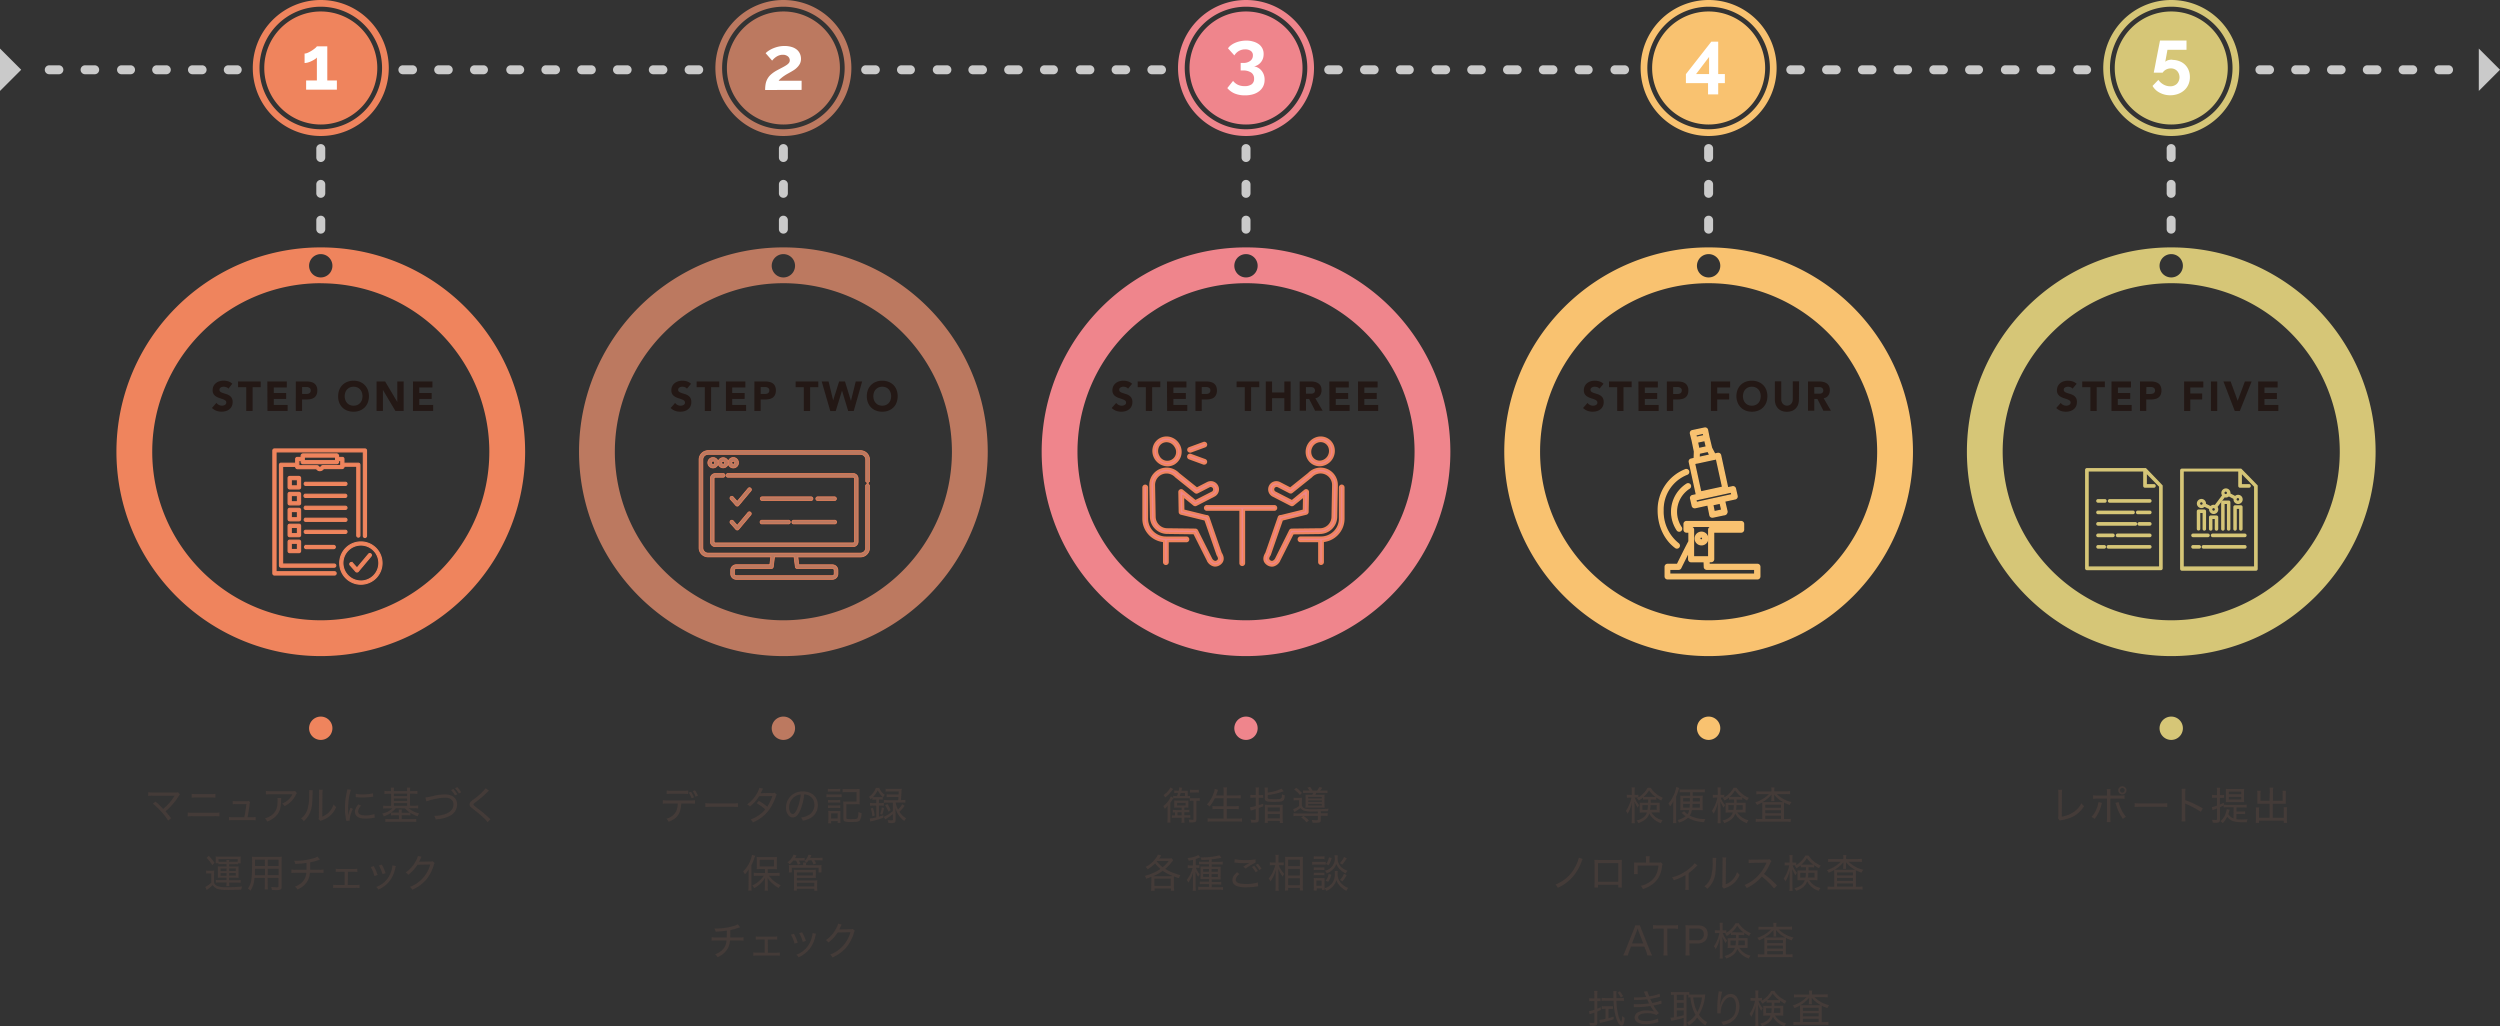 <svg xmlns="http://www.w3.org/2000/svg" viewBox="0 0 960 394.08"><rect x="0" y="0" width="960" height="394.08" fill="#333333" stroke="none"/><defs><style>.cls-1,.cls-10,.cls-17{fill:#f9c270}.cls-1{stroke:#f9c270}.cls-1,.cls-3,.cls-5{stroke-linecap:round}.cls-1,.cls-2,.cls-4{stroke-miterlimit:10}.cls-1,.cls-5{stroke-width:.57px}.cls-14,.cls-2,.cls-7{fill:#ef845d}.cls-2,.cls-3,.cls-4{stroke:#ef845d}.cls-2{stroke-width:.43px}.cls-16,.cls-3,.cls-9{fill:#ef858c}.cls-3,.cls-5{stroke-linejoin:round}.cls-3{stroke-width:.85px}.cls-15,.cls-4,.cls-8{fill:#bc7960}.cls-4{stroke-width:.28px}.cls-11,.cls-18,.cls-5{fill:#d6c677}.cls-5{stroke:#d6c677}.cls-12,.cls-13{fill:#cacaca}.cls-13,.cls-14,.cls-15,.cls-16,.cls-17,.cls-18{fill-rule:evenodd}</style></defs><g id="レイヤー_2" data-name="レイヤー 2"><g id="文字"><path class="cls-1" d="M648.7 187.42a.87.87 0 00.27-1.21.89.89 0 00-1.22-.27 12.57 12.57 0 00-3.67 17.59.88.88 0 001.22.24.88.88 0 00.24-1.22 10.81 10.81 0 013.16-15.13z"/><path class="cls-1" d="M643.42 210.23a.86.86 0 00.52.18.89.89 0 00.71-.36.88.88 0 00-.18-1.23 15.79 15.79 0 01-5.9-12.78 14.59 14.59 0 019.3-14 .88.88 0 00.48-1.15.87.87 0 00-1.14-.48 16.5 16.5 0 00-10.4 15.6c0 5.85 2.47 11.15 6.61 14.22zm8.06-20.23l-1.58.35a.87.87 0 00-.55.38.88.88 0 00-.12.67l.65 2.83a.88.88 0 00.85.68h.19l4.94-1.08.8 4a.88.88 0 00.38.56.84.84 0 00.48.14.62.62 0 00.19 0l4.74-1a.9.9 0 00.55-.53.92.92 0 00.11-.67l-.91-3.93 4.12-.89a.9.9 0 00.56-.39.92.92 0 00.11-.67l-.64-2.82a.89.89 0 00-1.05-.67l-1.91.42-2.73-12.57a.88.88 0 00-1-.67l-1.21.26-1.26-2.4-1-4.13-.55-2.76a.85.85 0 00-.38-.56.89.89 0 00-.67-.13l-4.74 1a.9.9 0 00-.56.39 1 1 0 00-.11.68l.68 2.73.85 4.15-.09 2.71-1.22.27a.87.87 0 00-.67 1zm6.73 6.54l-.56-2.75 2.92-.63.64 2.73zm6.88-6.53l-13.69 3-.26-1.11 13.69-3zm-3.55-2.91l-8.49 1.85-2.4-11 .92-.2h.11l6.44-1.4a.32.32 0 01.09 0l.93-.21zm-9.24-14.81l-.53-2.55 1.3-.29 1.62-.35.6 2.54-1.85.4zm1.81-6l.21 1.05-1.34.29-1.6.35-.25-1zm-1.64 7.71l1.7-.37 1.71-.37.75 1.51-4.22.92z"/><path class="cls-1" d="M674.74 216.77h-18.5v-1.15h.87a.89.89 0 00.88-.88v-10.46h10.62a.89.89 0 00.88-.88v-2.2a.88.88 0 00-.88-.88h-21a.88.88 0 00-.88.88v2.2a.89.89 0 00.88.88h1v3.62c-1.43 2.69-3.32 6.52-4.47 8.87h-3.79a.87.87 0 00-.88.88v3.71a.88.88 0 00.88.88h34.5a.88.88 0 00.88-.88v-3.71a.87.87 0 00-.99-.88zm-26.33-14.25v-.44h19.28v.44h-10.62a.87.87 0 00-.88.88v10.46h-5.93V203.4a.88.88 0 00-.88-.88zm25.45 18h-32.74v-1.95h3.45a.88.88 0 00.79-.5c.76-1.54 2-4 3.14-6.3v3a.88.88 0 00.88.88h5.06l.08 2.06a.87.87 0 00.87.85h18.47z"/><path class="cls-1" d="M653.36 209.16a2.37 2.37 0 10-2.36-2.37 2.37 2.37 0 002.36 2.37zm0-3a.61.61 0 010 1.21.61.61 0 110-1.21z"/><path class="cls-2" d="M141.55 212.78l-4.47 5.33-1.72-1.93a.61.61 0 00-.91.81l2.18 2.46a.61.61 0 00.46.2.64.64 0 00.46-.21l4.93-5.87a.61.61 0 00-.08-.86.61.61 0 00-.85.07z"/><path class="cls-2" d="M138.58 208.1a8.12 8.12 0 108.12 8.12 8.13 8.13 0 00-8.12-8.12zm0 15a6.9 6.9 0 116.9-6.89 6.9 6.9 0 01-6.9 6.9z"/><path class="cls-2" d="M137.6 206.26a.61.61 0 00.61-.61v-27.17a.62.62 0 00-.61-.61h-5.53v-1.62a.59.59 0 00-.17-.43.6.6 0 00-.44-.18H130v-.43a.81.81 0 00-.92-.92h-12.59a.79.79 0 00-.86.84v.51h-1.48a.61.61 0 00-.61.61v1.62h-5.62a.61.61 0 00-.61.61v38.72a.61.61 0 00.61.61h20.42a.61.61 0 000-1.22h-19.81v-37.5h5a.79.79 0 00.19.65.87.87 0 00.68.25h7.12a2.31 2.31 0 00.56.54 1.31 1.31 0 00.71.2 1.74 1.74 0 00.5-.08 1.57 1.57 0 00.94-.71h7a.92.92 0 00.7-.26.85.85 0 00.19-.65H137v26.56a.61.61 0 00.6.67zm-20.75-30.53v-.21h12v1.35h-12v-1.14zm11.34 3.05h-4.06a1 1 0 00-.94.6c0 .13-.34.21-.42.2a1 1 0 01-.25-.25 1 1 0 00-.89-.5h-6.87v-2h.87v.39a.76.76 0 00.85.85h12.69a.78.78 0 00.86-.86v-.38h.82v1.92z"/><path class="cls-2" d="M128.47 219.54H106v-46h33.52v32.26a.61.61 0 00.61.61.61.61 0 00.61-.61V173a.61.61 0 00-.61-.61h-34.74a.61.61 0 00-.61.61v47.2a.61.61 0 00.61.61h23.08a.61.61 0 00.61-.61.61.61 0 00-.61-.66z"/><path class="cls-2" d="M133.25 204.23a.61.61 0 00-.61-.61h-15.22a.61.61 0 100 1.22h15.22a.61.61 0 00.61-.61zm-.61-5.23h-15.22a.61.61 0 100 1.22h15.22a.61.61 0 100-1.22zm0-4.6h-15.22a.62.62 0 00-.62.61.61.61 0 00.62.61h15.22a.61.61 0 00.61-.61.61.61 0 00-.61-.61zm0-4.61h-15.22a.62.62 0 100 1.23h15.22a.62.62 0 000-1.23zm0-4.6h-15.22a.61.61 0 00-.62.61.62.62 0 00.62.61h15.22a.61.61 0 00.61-.61.61.61 0 00-.61-.61zm-15.1 24.26a.61.61 0 000 1.22h10.62a.61.61 0 100-1.22zm-2.11-25.88a.61.61 0 00-.61-.61h-3.58a.61.61 0 00-.61.61v3.58a.61.61 0 00.61.61h3.58a.61.61 0 00.61-.61zm-1.22 3h-2.36v-2.36h2.36zm1.22 3.11a.61.61 0 00-.61-.61h-3.58a.61.61 0 00-.61.61v3.59a.61.61 0 00.61.61h3.58a.61.61 0 00.61-.61zm-1.22 3h-2.36v-2.37h2.36zm1.22 3.12a.61.61 0 00-.61-.61h-3.58a.61.61 0 00-.61.61v3.58a.61.61 0 00.61.61h3.58a.61.61 0 00.61-.61zm-1.22 3h-2.36v-2.36h2.36zm1.22 3.11a.61.61 0 00-.61-.61h-3.58a.61.61 0 00-.61.61v3.58a.61.61 0 00.61.61h3.58a.61.61 0 00.61-.61zm-1.22 3h-2.36v-2.36h2.36zm.61 2.51h-3.58a.61.61 0 00-.61.61v3.58a.61.61 0 00.61.61h3.58a.61.61 0 00.61-.61V208a.61.61 0 00-.61-.58zm-.61 3.58h-2.36v-2.36h2.36z"/><path class="cls-3" d="M464 198.64a.7.7 0 00-.51-.45.93.93 0 00-.29 0l-8.8-2.17-.11-5.64 4.24 3.43a.68.68 0 00.75.07l6.92-3.56a2.71 2.71 0 001.17-3.66 2.67 2.67 0 00-1.58-1.35 2.73 2.73 0 00-2.08.17l-4.13 2.13-7.09-5.69a6.28 6.28 0 00-4.63-1.94 6.23 6.23 0 00-6.1 6.35l.23 12.17a6.25 6.25 0 006.17 6.11h.13l10.3.14 5.3 10.52v.05a3.57 3.57 0 002.21 1.77 2.39 2.39 0 00.53.06 3 3 0 001.65-.55c1-.68 1.88-2 .47-4.23zm3.54 16.85a1.4 1.4 0 01-1.12.28 2.27 2.27 0 01-1.32-1.12l-5.47-10.87a.71.71 0 00-.6-.38l-10.57-.13a.44.44 0 00-.16 0 4.88 4.88 0 01-4.94-4.77l-.23-12.17a4.81 4.81 0 011.35-3.46 4.85 4.85 0 017 .05l.07.07 7.48 6a.69.69 0 00.74.08l4.52-2.33a1.37 1.37 0 011.83.59 1.36 1.36 0 01-.59 1.82l-6.53 3.32-5-4.07a.67.67 0 00-.73-.08.66.66 0 00-.38.63l.14 7.64a.69.69 0 00.52.65l9.3 2.28 4.66 13.4a.42.42 0 00.06.14c.93 1.47.52 2.04-.05 2.43zm-19.23-36.84a5 5 0 002.42-.62 5.26 5.26 0 001.89-7.19 5.41 5.41 0 00-3.14-2.58 5 5 0 00-6.38 3.54 5.49 5.49 0 005.21 6.85zm-3.89-6.5a3.6 3.6 0 013.52-2.76 4 4 0 011.13.17 4.12 4.12 0 012.36 1.94 3.79 3.79 0 11-6.61 3.67 4.1 4.1 0 01-.4-3.02z"/><path class="cls-3" d="M455.7 206.44h-8a7.26 7.26 0 01-7.25-7.25v-12a.68.68 0 00-.68-.68.69.69 0 00-.69.68v12a8.63 8.63 0 007.93 8.59v8.09a.69.69 0 00.69.68.68.68 0 00.68-.68v-8.06h7.28a.69.69 0 000-1.37zm51.2-1.82a6.25 6.25 0 006.18-6.11l.23-12.17a6.22 6.22 0 00-10.73-4.41l-7.09 5.69-4.13-2.13a2.73 2.73 0 00-2.08-.17 2.67 2.67 0 00-1.58 1.35 2.71 2.71 0 001.17 3.66l6.92 3.56a.68.68 0 00.75-.07l4.24-3.43-.11 5.64-8.8 2.17a.93.93 0 00-.29 0 .7.7 0 00-.51.45l-4.78 13.75c-1.41 2.27-.53 3.55.47 4.23a3 3 0 001.65.55 2.24 2.24 0 00.52-.06 3.57 3.57 0 002.22-1.77v-.05l5.3-10.52 10.29-.14zm-.29-1.35l-10.61.13a.69.69 0 00-.6.38l-5.4 10.87a2.27 2.27 0 01-1.32 1.12 1.4 1.4 0 01-1.12-.28c-.57-.39-1-1 0-2.43a.84.84 0 00.06-.14l4.66-13.4 9.3-2.28a.69.69 0 00.52-.65l.14-7.64a.66.66 0 00-.38-.63.67.67 0 00-.73.08l-5 4.07-6.52-3.35a1.35 1.35 0 01-.58-1.82 1.29 1.29 0 01.78-.67 1.34 1.34 0 011 .08l4.52 2.33a.69.69 0 00.67-.04l7.48-6a.46.46 0 01.07-.07 4.91 4.91 0 013.63-1.54 4.87 4.87 0 013.41 1.49 4.81 4.81 0 011.35 3.46l-.23 12.17a4.88 4.88 0 01-4.94 4.77.47.47 0 00-.16-.01zM504.32 178a5 5 0 002.42.62 5.15 5.15 0 001.54-.24 5.51 5.51 0 003.72-6.58 5 5 0 00-6.38-3.54 5.53 5.53 0 00-3.67 6.61 5 5 0 002.37 3.13zm-.7-6.53a4.12 4.12 0 012.36-1.94 4 4 0 011.13-.17 3.6 3.6 0 013.52 2.76 4.16 4.16 0 01-2.76 5 3.61 3.61 0 01-2.88-.28 3.67 3.67 0 01-1.77-2.31 4.1 4.1 0 01.4-3.03z"/><path class="cls-3" d="M515.24 186.49a.68.68 0 00-.68.68v12a7.26 7.26 0 01-7.25 7.25h-8a.69.69 0 000 1.37h7.28v8.06a.68.68 0 00.68.68.69.69 0 00.69-.68v-8.09a8.63 8.63 0 007.93-8.59v-12a.69.69 0 00-.65-.68zm-25.81 9.24a.69.69 0 000-1.37h-25.92a.69.69 0 100 1.37h12.83v20.52a.68.68 0 00.68.69.69.69 0 00.69-.69v-20.52zM457 173.38a.59.59 0 00.23 0l5.47-2a.68.68 0 10-.48-1.28l-5.46 2a.68.68 0 00-.41.88.7.7 0 00.65.4zm-.26 2.62l5.46 2a.67.67 0 00.24 0 .68.68 0 00.24-1.32l-5.47-2a.69.69 0 00-.88.4.68.68 0 00.41.92z"/><path class="cls-4" d="M333.9 184.9v-8.41a3.46 3.46 0 00-3.46-3.45H271.9a3.47 3.47 0 00-3.46 3.45v33.9a3.47 3.47 0 003.46 3.46H296l-.39 3h-12.89a2.13 2.13 0 00-2.13 2.13v1.37a2.12 2.12 0 002.13 2.12h36.91a2.12 2.12 0 002.12-2.12V219a2.13 2.13 0 00-2.12-2.13h-12.88l-.38-3h24.07a3.47 3.47 0 003.46-3.46v-24.13a.72.72 0 010-1.38zm-28.49 32.78a.71.71 0 00.71.63h13.51a.69.69 0 01.69.69v1.37a.69.69 0 01-.69.69h-36.91a.69.69 0 01-.69-.69V219a.69.69 0 01.69-.69h13.5a.71.71 0 00.71-.63l.49-3.83h7.5zm27-31.4v24.11a2 2 0 01-2 2H271.9a2 2 0 01-2-2v-33.9a2 2 0 012-2h58.54a2 2 0 012 2v8.41a.72.72 0 010 1.38z"/><path class="cls-4" d="M275.76 178.13a2 2 0 003.88 0 2 2 0 100-.87 2 2 0 00-3.88 0 2 2 0 100 .87zm5.82-1a.57.57 0 01.56.56.56.56 0 01-1.12 0 .57.57 0 01.56-.56zm-3.88 0a.57.57 0 01.56.56.56.56 0 01-1.12 0 .57.57 0 01.56-.56zm-4.43.56a.56.56 0 111.11 0 .56.56 0 11-1.11 0zm54.33 4.14h-48.14a.72.72 0 000 1.43h48.14a.49.49 0 01.49.49V208a.49.49 0 01-.49.48h-52.9a.49.49 0 01-.49-.48v-24.25a.49.49 0 01.49-.49h2.91a.72.72 0 100-1.43h-2.91a1.92 1.92 0 00-1.92 1.92V208a1.93 1.93 0 001.92 1.92h52.9a1.93 1.93 0 001.92-1.92v-24.25a1.92 1.92 0 00-1.92-1.92z"/><path class="cls-4" d="M288.27 187.46a.69.69 0 00-1 .09l-4.18 5-1.54-1.73a.72.72 0 00-1-.06.71.71 0 00-.06 1l2.09 2.35a.68.68 0 00.53.24.69.69 0 00.54-.25l4.71-5.61a.71.71 0 00-.09-1.03zm-1 9.28l-4.18 5-1.54-1.74a.72.72 0 00-1-.06.71.71 0 00-.06 1l2.09 2.35a.71.71 0 00.53.24.69.69 0 00.54-.25l4.71-5.61a.72.72 0 00-1.09-.93zm5.4 4.45h10a.72.72 0 100-1.43h-10a.72.72 0 100 1.43zm11.41-.72a.72.72 0 00.72.72h15.66a.72.72 0 100-1.43H304.8a.71.71 0 00-.72.71zm16.38-8.25a.72.72 0 000-1.44H314a.72.72 0 100 1.44zm-9.01-1.44h-18.78a.72.72 0 100 1.44h18.78a.72.72 0 000-1.44z"/><path class="cls-5" d="M845.35 194.82a1.45 1.45 0 001.13-.53l2.1 1a1.55 1.55 0 000 .31 1.48 1.48 0 102.61-.94l3-4a1.47 1.47 0 00.56.11 1.45 1.45 0 001.09-.49l2.16 1.15a1.34 1.34 0 00-.05.35 1.48 1.48 0 10.38-1l-2.15-1.14a1.47 1.47 0 10-2.9-.36 1.43 1.43 0 00.34.94l-3 4a1.56 1.56 0 00-.57-.11 1.46 1.46 0 00-1.13.54l-2.1-1a1.45 1.45 0 000-.3 1.47 1.47 0 10-1.47 1.47zm14-3.84a.76.76 0 01.76.76.77.77 0 11-.76-.76zm-4.68-2.48a.76.76 0 11-.76.76.76.76 0 01.79-.76zm-4.67 6.34a.77.77 0 11-.76.77.76.76 0 01.76-.77zm-4.67-2.25a.76.76 0 010 1.52.76.76 0 110-1.52zm5.81 5.64h-2.23a.38.38 0 00-.38.38v4.51a.38.38 0 00.76 0V199h1.46v4.13a.39.39 0 00.39.38.38.38 0 00.38-.38v-4.51a.38.38 0 00-.38-.39zm9.35-3.92h-2.23a.38.38 0 00-.38.38v8.43a.38.38 0 00.76 0v-8h1.47v8a.38.38 0 00.76 0v-8.43a.38.38 0 00-.38-.38zm-14.03 1.62h-2.22a.39.39 0 00-.39.39v6.8a.39.39 0 00.77 0v-6.42h1.46v6.42a.38.38 0 00.76 0v-6.8a.39.39 0 00-.38-.39z"/><path class="cls-5" d="M855.81 192.48h-2.22a.38.38 0 00-.38.38v10.26a.38.38 0 00.76 0v-9.88h1.46v9.88a.38.38 0 10.76 0v-10.26a.38.38 0 00-.38-.38zm-30.31 17.1h-15.87a.41.41 0 00-.41.41.42.42 0 00.41.42h15.87a.42.42 0 00.42-.42.41.41 0 00-.42-.41zm-17.5 0h-2.34a.41.41 0 00-.41.41.42.42 0 00.41.42H808a.42.42 0 00.42-.42.41.41 0 00-.42-.41zm17.5-4.41h-12.32a.41.41 0 00-.42.41.42.42 0 00.42.42h12.32a.42.42 0 00.42-.42.41.41 0 00-.42-.41zm-19.86.83h5.71a.42.42 0 00.42-.42.41.41 0 00-.42-.41h-5.71a.41.41 0 00-.41.41.42.42 0 00.41.42zm19.86-5.24h-4a.41.41 0 00-.41.41.41.41 0 00.41.42h4a.42.42 0 00.42-.42.41.41 0 00-.42-.41zm-19.86.83H820a.41.41 0 00.41-.42.41.41 0 00-.41-.41h-14.36a.41.41 0 00-.41.41.42.42 0 00.41.42zm19.86-5.24h-4.59a.41.41 0 00-.41.41.41.41 0 00.41.42h4.59a.42.42 0 00.42-.42.41.41 0 00-.42-.41zm-19.86.83h13.42a.42.42 0 00.42-.42.41.41 0 00-.42-.41h-13.42a.41.41 0 00-.41.41.42.42 0 00.41.42zm19.86-5.24h-15.38a.41.41 0 00-.42.41.42.42 0 00.42.42h15.38a.42.42 0 00.42-.42.41.41 0 00-.42-.41zm-19.86.83h2.63a.41.41 0 00.41-.42.41.41 0 00-.41-.41h-2.63a.41.41 0 00-.41.41.42.42 0 00.41.42z"/><path class="cls-5" d="M830.19 186.58v-.05l-6.19-6.44-.09-.07a.41.41 0 00-.19 0h-22.35a.42.42 0 00-.41.42v37.81a.42.42 0 00.41.42h28.4a.42.42 0 00.42-.42v-31.67zm-28.4 31.2v-37h21.48v5.82a.41.41 0 00.42.41h3.42a.41.41 0 00.41-.41.41.41 0 00-.41-.42h-3v-4.78l5.26 5.38v31zm60.21-8.2h-15.87a.41.41 0 00-.42.41.42.42 0 00.42.42H862a.41.41 0 00.41-.42.41.41 0 00-.41-.41zm-17.53 0h-2.33a.41.41 0 00-.42.41.42.42 0 00.42.42h2.33a.42.42 0 00.42-.42.41.41 0 00-.42-.41zm17.53-4.41h-12.33a.41.41 0 00-.42.41.42.42 0 00.42.42H862a.41.41 0 00.41-.42.41.41 0 00-.41-.41zm-19.86.83h5.71a.42.42 0 00.41-.42.41.41 0 00-.41-.41h-5.71a.41.41 0 00-.42.41.42.42 0 00.42.42z"/><path class="cls-5" d="M866.68 186.58v-.05l-6.09-6.23-.09-.07a.41.41 0 00-.19 0h-22.44a.42.42 0 00-.42.42v37.81a.42.42 0 00.42.42h28.4a.41.41 0 00.41-.42v-31.88zm-28.4 31.2v-37h21.49v5.82a.41.41 0 00.41.41h3.42a.41.41 0 00.42-.41.42.42 0 00-.42-.42h-3v-4.78l5.25 5.38v31z"/><path d="M62.65 310.62a19.52 19.52 0 004.29-4.88 2 2 0 01.12-.19h-8.28a16.08 16.08 0 00-1.87.07v-1.41a10.53 10.53 0 001.89.11h8.55a2.48 2.48 0 001-.11l.75.87a4.09 4.09 0 00-.62.83 23.05 23.05 0 01-4.93 5.62c.55.62 1.26 1.5 2.14 2.67l-1.11.92a23.21 23.21 0 00-2.88-3.69 24.47 24.47 0 00-3-2.84l1-.76a26.07 26.07 0 012.06 1.84zM72.1 312a11.85 11.85 0 001.94.11h8.22a10.8 10.8 0 002-.11v1.49a16.36 16.36 0 00-2-.08H74a16.12 16.12 0 00-1.92.08zm1.52-7.17a9.74 9.74 0 001.83.11h5.46a9.26 9.26 0 001.8-.11v1.47a14.14 14.14 0 00-1.79-.07h-5.49a14.12 14.12 0 00-1.81.07zm23.07 9a7.64 7.64 0 001.46-.09V315a9.45 9.45 0 00-1.46-.07H89.4a9.45 9.45 0 00-1.47.07v-1.27a7.76 7.76 0 001.47.09h4.41c.32-1.49.66-3.69.8-5.06h-3.83a11.44 11.44 0 00-1.42.06v-1.24a9.29 9.29 0 001.45.09h3.86a2.11 2.11 0 00.82-.11l.58.51a3.15 3.15 0 00-.28 1.23c-.33 2.33-.45 3-.73 4.52zm11.31-7.4a4.93 4.93 0 00-.06 1.1c-.06 2.53-.47 4-1.49 5.29a8.48 8.48 0 01-3.85 2.63 3.62 3.62 0 00-.83-1.22 7.1 7.1 0 002.7-1.33c1.58-1.28 2.13-2.73 2.13-5.64a3.35 3.35 0 00-.06-.83zm6-1.89a3.42 3.42 0 00-.38.63 9.16 9.16 0 01-4.35 4.38 3.68 3.68 0 00-.91-1 6.7 6.7 0 002.32-1.41 7.44 7.44 0 001.61-2.13h-8.34a15.41 15.41 0 00-1.85.07v-1.36a12.75 12.75 0 001.88.1h8a3.51 3.51 0 001.32-.1zm6.12-1.08a7.85 7.85 0 00-.09 1.32c-.12 4.16-.24 5.25-.8 6.77a9.28 9.28 0 01-2.57 3.78 3.71 3.71 0 00-1.08-1 7.19 7.19 0 002.47-3.43 20 20 0 00.66-6.32 8.38 8.38 0 000-1.18zm3.81-.18a9.66 9.66 0 00-.11 1.56l-.07 8.72a6.73 6.73 0 002.64-1.74 7.4 7.4 0 001.69-2.93 5.11 5.11 0 001 1 8.55 8.55 0 01-3.09 3.93 10.64 10.64 0 01-2.11 1.08l-.48.18-.36.16-.71-.78a3.18 3.18 0 00.11-1.18l.09-8.49v-.33a6.26 6.26 0 00-.08-1.23zm9.81 9.65a13.14 13.14 0 01.87-2.75l.9.42a12.21 12.21 0 00-1.26 4.23v.29l-1.3.09c0-.24-.05-.33-.09-.63a22.26 22.26 0 01-.39-4.28 25.75 25.75 0 01.66-5.94 9.29 9.29 0 00.21-1.27l1.42.19a18.45 18.45 0 00-.75 3 28.39 28.39 0 00-.34 4.59v2.07zm4.92-3.54a3.39 3.39 0 00-1.13 2.2c0 1 .93 1.53 2.75 1.53a10.36 10.36 0 003.49-.52l.14 1.36-.54.09a16.78 16.78 0 01-3.09.29c-1.77 0-2.9-.38-3.53-1.19a2.44 2.44 0 01-.45-1.44 4.39 4.39 0 011.34-2.83zm-2.07-4.58a10.06 10.06 0 002.53.23 16.27 16.27 0 004.11-.41l.08 1.28-1 .13a25.72 25.72 0 01-3.19.2 16.81 16.81 0 01-2-.11h-.51zm13.55-1.14a6.27 6.27 0 00-.09-1.21h1.27a7.44 7.44 0 00-.07 1.21v.12h5.09v-.12a6.06 6.06 0 00-.09-1.21h1.29a7.13 7.13 0 00-.08 1.21v.12h1.27a10.82 10.82 0 001.56-.09v1.14c-.5 0-1-.07-1.56-.07h-1.27v4.63H159a11.94 11.94 0 001.58-.09v1.13a11 11 0 00-1.55-.09h-2.07a8.68 8.68 0 004 2 4.28 4.28 0 00-.59 1.1 11.56 11.56 0 01-2.78-1.32v1a10.07 10.07 0 00-1.34-.06h-2v1.48h4a8.58 8.58 0 001.59-.09v1.17a12.88 12.88 0 00-1.65-.09h-8.54a13.27 13.27 0 00-1.68.09v-1.15a14.61 14.61 0 001.63.07h3.59v-1.48h-1.74a9.75 9.75 0 00-1.32.06v-1a10.91 10.91 0 01-2.78 1.36 3.22 3.22 0 00-.58-1.08 7.71 7.71 0 003.9-2h-2a10.74 10.74 0 00-1.53.09v-1.13a10.36 10.36 0 001.53.09h1.5v-4.63h-1c-.58 0-1.06 0-1.54.07v-1.2a10.42 10.42 0 001.54.09h1zm1.83 6.68a8.23 8.23 0 01-1.79 1.68h2.99V312a6.89 6.89 0 00-.08-1.14h1.23a5.94 5.94 0 00-.07 1.14v.1h3.21a8.8 8.8 0 01-1.9-1.68zm4.37-4.64v-.94h-5.09v.94zm0 1.83v-.93h-5.09v.93zm0 1.86v-1h-5.09v1zm7.04-3.16a22.61 22.61 0 003.2-.65 20.11 20.11 0 014.3-.54c2.86 0 4.65 1.49 4.65 3.89a5 5 0 01-3.18 4.53 13 13 0 01-5.06 1.17 3.67 3.67 0 00-.54-1.34 13.48 13.48 0 004.11-.66c2.1-.72 3.27-2 3.27-3.7s-1.21-2.63-3.21-2.63a23.45 23.45 0 00-6.09 1.07 6.41 6.41 0 00-1.12.37zm10.73-3.24a10.86 10.86 0 011.48 2l-.89.45a9.27 9.27 0 00-1.48-2.06zm1.48-.75a9.49 9.49 0 011.48 2l-.88.45a9.33 9.33 0 00-1.46-2zm12.17 1.39c-.21.15-.39.32-1.85 1.7a42 42 0 01-3.49 2.86c-.51.39-.63.53-.63.71s.09.34 1.33 1.3a45 45 0 014.79 4c.22.21.25.24.43.39l-1.12 1.11a12.52 12.52 0 00-1.94-2.06c-1-.94-1.59-1.42-3.82-3.16-.87-.69-1.13-1-1.13-1.61a1.58 1.58 0 01.45-1.05 9.26 9.26 0 011.29-1 23.93 23.93 0 004.44-4.14zM79.12 334.29a6 6 0 001.16.08h.85a6.65 6.65 0 001.14-.08 11.94 11.94 0 00-.06 1.61v3.1a2.2 2.2 0 001.22 1.23 8 8 0 003.39.45 47.38 47.38 0 006.18-.28 4.78 4.78 0 00-.37 1.21c-2 .08-3.23.11-4.68.11a16.23 16.23 0 01-4.19-.29 3.8 3.8 0 01-2.1-1.59 12 12 0 01-1.68 1.46 7.24 7.24 0 00-.58.49l-.57-1.2a9.19 9.19 0 002.32-1.69v-3.51h-.91a5.82 5.82 0 00-1.07.07zm1.07-5.62a18.43 18.43 0 012.19 2.68l-.87.87a12.72 12.72 0 00-2.19-2.8zm4.86 3.13a6.24 6.24 0 00-1.16.08v-.39h-1.11a5.37 5.37 0 00.08-.93v-.71a8 8 0 00-.06-.94 13.4 13.4 0 001.39.06h6.86c.58 0 1 0 1.41-.06a4.93 4.93 0 00-.06.93v.69a5.28 5.28 0 00.06 1h-1.11v.39a6.08 6.08 0 00-1.14-.08H88v.9h2.44a7.49 7.49 0 001.17-.06 8.37 8.37 0 000 1v2.41a8 8 0 000 1 10.82 10.82 0 00-1.18-.06H88v.97h3.15a7.09 7.09 0 001.26-.08V339a8.06 8.06 0 00-1.29-.07H88v.07a11.64 11.64 0 00.07 1.26h-1.18A8.58 8.58 0 0087 339v-.13h-2.88a7.28 7.28 0 00-1.23.07v-1.05a7.44 7.44 0 001.21.08H87v-.95h-2.21a9.76 9.76 0 00-1.17.06 5.73 5.73 0 00.06-1v-2.41a6.12 6.12 0 00-.06-1 7.8 7.8 0 001.17.06H87v-.9zm1.92-.87a3.34 3.34 0 00-.06-.69h1.15a2.57 2.57 0 00-.07.69h2.29a5.59 5.59 0 001-.06v-1h-7.37v1a5.6 5.6 0 001.11.07zm-2.27 2.58v1H87v-1zm0 1.76v1H87v-1zm3.29-.8h2.53v-1H88zm0 1.76h2.53v-1H88zm14.82 3.63a11.77 11.77 0 00.07 1.68h-1.26a11.69 11.69 0 00.08-1.67v-2.74h-4a9.64 9.64 0 01-1.52 4.87 5 5 0 00-1-.79c1.37-1.86 1.63-3.47 1.63-10.44 0-.8 0-1.25-.06-1.79a14.65 14.65 0 001.66.06h8.16a14.16 14.16 0 001.64-.06 12.7 12.7 0 00-.06 1.53v10c0 1-.36 1.27-2 1.27-.48 0-1.17 0-1.76-.07a4 4 0 00-.27-1.14 18.44 18.44 0 002 .16c.69 0 .81-.07.81-.43v-3.18h-4.18zm-4.92-6.26v2.48h3.87v-2.48zm3.81-3.48h-3.78v2.43h3.8zm5.29 2.43v-2.43h-4.18v2.43zm-4.18 3.51H107v-2.46h-4.18zm20.05-5.98a2.87 2.87 0 00-.51.16 23.25 23.25 0 01-3.25.9v2.85h3.36a8.51 8.51 0 001.77-.1v1.33a13.18 13.18 0 00-1.75-.07H119a7.6 7.6 0 01-1 3.3 8 8 0 01-2.41 2.4c-.43.25-.7.4-1.35.72a3.13 3.13 0 00-1-1.11 7.53 7.53 0 002.21-1.2 5.36 5.36 0 002.17-4.11h-3.92a13.5 13.5 0 00-1.8.07v-1.33a9 9 0 001.82.1h4v-2.64a31.33 31.33 0 01-4.35.39 3.51 3.51 0 00-.42-1.18h.9a25 25 0 006.33-.93 6.07 6.07 0 001.74-.72zm10.67 9.76h3.09a9 9 0 001.44-.07V341a9.24 9.24 0 00-1.44-.07h-7.26a10.83 10.83 0 00-1.44.06v-1.25a7.18 7.18 0 001.43.09h3v-5.07h-2a13.58 13.58 0 00-1.43.06v-1.22a9.36 9.36 0 001.43.09h5.44a8 8 0 001.43-.1v1.24a11.59 11.59 0 00-1.41-.06h-2.19zm9.97-7.27A17.11 17.11 0 01145 336l-1.22.4a12.91 12.91 0 00-1.39-3.42zm8.51 0c-.09.27-.12.37-.2.69a12.3 12.3 0 01-2.16 5 11.66 11.66 0 01-4.32 3.34 4 4 0 00-.85-1 9.28 9.28 0 005.67-5.83 8.64 8.64 0 00.54-2.48zm-5.4-.57a16.38 16.38 0 011.45 3.28l-1.18.41a14.23 14.23 0 00-1.38-3.35zm15.28-3a2.1 2.1 0 00-.33.59 13.9 13.9 0 01-.66 1.3 1.31 1.31 0 01.38 0h.18l3.82-.06a2.21 2.21 0 00.87-.12l.74.72a2 2 0 00-.33.78 15.57 15.57 0 01-3 5.68 14.77 14.77 0 01-5.25 3.77 3 3 0 00-.89-1.1 12.5 12.5 0 005.24-3.69 13.13 13.13 0 002.57-4.89l-4.91.08a15.2 15.2 0 01-3.55 3.87 2.85 2.85 0 00-1-.92 11.39 11.39 0 003.79-4.18 6.18 6.18 0 00.9-2.13zm99.71-20.45a12.65 12.65 0 01-.2 1.72 6 6 0 01-2 3.8 9 9 0 01-2.64 1.48 3.48 3.48 0 00-.86-1.17 5.72 5.72 0 003.74-2.83 8.15 8.15 0 00.61-3h-3.9a14.85 14.85 0 00-1.83.07v-1.35a11.71 11.71 0 001.86.11H265a11.15 11.15 0 001.86-.11v1.35c-.48 0-1.05-.07-1.84-.07zm-5.58-5a9.35 9.35 0 001.84.11h4.55a9.46 9.46 0 001.86-.11v1.35c-.42 0-1.07-.07-1.85-.07h-4.57a14.2 14.2 0 00-1.83.07zm9.55 3a8.93 8.93 0 00-1.12-2.17l.88-.35a8.78 8.78 0 011.14 2.15zm1.53-.63a8.47 8.47 0 00-1.11-2.13l.87-.33a9.54 9.54 0 011.14 2.09zm3.75 2.49a16.42 16.42 0 002.07.09h8.43a11.82 11.82 0 002-.09v1.49a17.33 17.33 0 00-2-.08h-8.4a16.18 16.18 0 00-2.09.08zm22.15-5.58a6.79 6.79 0 00-.5 1c-.16.33-.31.59-.43.8a39 39 0 014.42-.09 2.68 2.68 0 001-.15l.77.76a3.26 3.26 0 00-.44 1 24.21 24.21 0 01-2 4.14 14.74 14.74 0 01-6.69 5.51 3.46 3.46 0 00-.89-1.11 14.88 14.88 0 003.06-1.59 10.81 10.81 0 002.55-2.3 17.41 17.41 0 00-3.28-2.35l.82-.92a20.68 20.68 0 013.24 2.24 17.22 17.22 0 001.95-4.1l-5.07.06a15.5 15.5 0 01-3.55 4 3.3 3.3 0 00-1.05-.86 13.16 13.16 0 003.81-4.27 9.25 9.25 0 00.88-2.06zm17.36 10.26a4.39 4.39 0 002.37-4 3.87 3.87 0 00-2.22-3.65 3.92 3.92 0 00-1.68-.4 21.5 21.5 0 01-1.5 6c-.85 2-1.75 2.86-2.88 2.86-1.51 0-2.62-1.6-2.62-3.79a6.26 6.26 0 011.6-4.2 6.41 6.41 0 014.94-2c3.4 0 5.67 2.1 5.67 5.27a5.55 5.55 0 01-3.29 5.19 10.15 10.15 0 01-2.5.78 3 3 0 00-.65-1.22 8.13 8.13 0 002.76-.84zm-5-7.32a5.12 5.12 0 00-2.34 4.35c0 1.37.6 2.45 1.38 2.45.58 0 1.15-.69 1.77-2.1a20.34 20.34 0 001.33-5.4 4.22 4.22 0 00-2.1.7zm12.01-.77a6.45 6.45 0 001.2.07H322a6 6 0 001.2-.07v1.14a6.27 6.27 0 00-1.1-.06h-3.55a8.32 8.32 0 00-1.2.06zm.52-2.1a6.54 6.54 0 001.17.07h2.42a6.61 6.61 0 001.17-.07v1.1a7.8 7.8 0 00-1.17-.06h-2.42a8 8 0 00-1.17.06zm.06 4.26a7.24 7.24 0 001.05.06h2.67a6.63 6.63 0 001-.06v1.08a6.48 6.48 0 00-1-.06H319a6.18 6.18 0 00-1.05.06zm0 2.07a7.24 7.24 0 001.05.06h2.67a6.72 6.72 0 001-.06v1.08a6.61 6.61 0 00-1-.06H319a6.39 6.39 0 00-1.05.06zm.05 6.9a10.08 10.08 0 00.09-1.46v-2.08a7.46 7.46 0 00-.08-1.23 10.93 10.93 0 001.2.06h2.46a5.39 5.39 0 001.07 0 11.17 11.17 0 00-.05 1.16v2.25a10 10 0 00.06 1.15h-1.09v-.7h-2.51v.9zm1.14-1.85h2.52v-1.95h-2.52zM325 314c0 .3.08.39.36.45a7.38 7.38 0 001.65.11c1.46 0 1.95-.08 2.22-.33s.36-1 .42-2.43a5.7 5.7 0 001.19.48 5.42 5.42 0 01-.68 2.74c-.34.47-1.12.63-3.07.63a12.62 12.62 0 01-2.3-.13c-.73-.14-.94-.41-.94-1.19v-5.11a9.46 9.46 0 00-.08-1.46 12.6 12.6 0 001.47.06h3.66v-3.67H325a9.7 9.7 0 00-1.44.07V303a10.38 10.38 0 001.44 0h3.62a11.56 11.56 0 001.45-.06v4.49a12.08 12.08 0 00.06 1.43 12.7 12.7 0 00-1.47-.06H325zm11-6.94a7.46 7.46 0 00-1 .06v-.84c-.27.27-.39.36-.73.66a2.52 2.52 0 00-.59-.93 7.46 7.46 0 002.67-3.48h1.25a6.49 6.49 0 002.16 2.7 3.73 3.73 0 00-.65.95 9.05 9.05 0 01-2.08-2.73 9.39 9.39 0 01-1.85 2.65h2.8a5.41 5.41 0 001-.06v1a9.2 9.2 0 00-1-.05h-.48v1.4h.61a7.64 7.64 0 001.28-.08v1.11a7.58 7.58 0 00-1.28-.07h-.61v4.24a15.45 15.45 0 001.71-.6v1a31.23 31.23 0 01-4 1.23c-.56.13-.69.16-1 .25l-.21-1.18a12 12 0 002.49-.44v-4.51h-1a9.58 9.58 0 00-1.41.07v-1.11a10.43 10.43 0 001.43.08h1v-1.4zm-1 6.39a14.86 14.86 0 00-.64-3l.85-.27a16.84 16.84 0 01.69 3zm3-.88a10.57 10.57 0 00.63-2.55l.85.3a13.16 13.16 0 01-.72 2.52zm5.92-4.38a9 9 0 00.93 2.65 8 8 0 001.62-2l.9.6a16 16 0 01-2 2.29 7.81 7.81 0 002.59 2.52 4.69 4.69 0 00-.72 1 8.45 8.45 0 01-2.29-2.46 9 9 0 01-1.14-2.55c.06 1.23.09 1.84.09 2.46v2.16c0 1-.33 1.2-1.58 1.2a11.62 11.62 0 01-1.21-.08 3.06 3.06 0 00-.24-1.09 8.84 8.84 0 001.39.13c.5 0 .62-.07.62-.37v-2.06c-.6.5-.74.6-1.14.89l-1.29.85-.51.35-.53-1a16.15 16.15 0 003.47-2.22v-3.24h-2.07a8.83 8.83 0 00-1.4.07v-1.11a8.85 8.85 0 001.4.09h4.09c0-.18 0-.18.05-.51 0-.1 0-.16.06-.7h-3.21a9.4 9.4 0 00-1.32.06V305a7.28 7.28 0 001.32.08h3.27c0-.48 0-.57.06-1.16h-3.63a13.32 13.32 0 00-1.43.06v-1.09a9.61 9.61 0 001.46.07h3.31a11.29 11.29 0 001.44-.06 10.08 10.08 0 00-.12 1.52c-.06 1-.07 1.12-.19 2.8h.25a9.27 9.27 0 001.43-.09v1.11a9.66 9.66 0 00-1.41-.07h-2.3zm-3.12.6a12.21 12.21 0 011.2 2.31l-.85.54a10.49 10.49 0 00-1.28-2.42zm-53.32 26.79v-1.75a8.91 8.91 0 01-1.46 1.95 2.55 2.55 0 00-.1-.24 3.85 3.85 0 00-.54-.89 12.16 12.16 0 003.39-6.4l1.21.39a7.92 7.92 0 00-.28.82 17.82 17.82 0 01-1.17 2.76v8a14.06 14.06 0 00.08 1.76h-1.27a15 15 0 00.1-1.79zm6.26-1.87h-1.6a13.73 13.73 0 00-1.58.06 11.11 11.11 0 00.06-1.38v-2a10.71 10.71 0 00-.06-1.34 11.11 11.11 0 001.65.08h4.52a11.38 11.38 0 001.65-.08 11.11 11.11 0 00-.06 1.38v2a10.06 10.06 0 00.06 1.35c-.27 0-1-.06-1.56-.06h-2v1.51h3a11.67 11.67 0 001.53-.09v1.22a13.51 13.51 0 00-1.5-.09h-2.58a10 10 0 001.88 2 11.06 11.06 0 002.64 1.65A6.25 6.25 0 00299 341a15.56 15.56 0 01-2.25-1.62 9.21 9.21 0 01-2-2.29c0 .54.06 1 .06 1.62v1.87a10.38 10.38 0 00.09 1.44h-1.28a11.06 11.06 0 00.09-1.45v-1.86c0-.59 0-1 .06-1.62a9.66 9.66 0 01-2.14 2.55 12.24 12.24 0 01-2 1.42 3.35 3.35 0 00-.77-1 11.83 11.83 0 002.84-1.92 7.93 7.93 0 001.59-1.87H291a11.67 11.67 0 00-1.55.09v-1.22a11.36 11.36 0 001.55.09h2.74zm-2-1h5.45v-2.55h-5.45zm12.89-2.3a9.74 9.74 0 01-1.4 1.47 2.92 2.92 0 00-.86-.75 6.49 6.49 0 002.37-2.94l1.14.3c-.24.43-.35.61-.57 1h2.38a7 7 0 001.29-.07v1.06a10.5 10.5 0 00-1.11 0h-1.11a9 9 0 01.6 1.2l-1 .39a8 8 0 00-.68-1.59zm9.29 1.84a13.46 13.46 0 001.56-.06 5.16 5.16 0 00-.05.95v.86a6.44 6.44 0 00.06 1h-1.15v-1.8h-10.28v1.8h-1.15a8.37 8.37 0 00.06-1v-.86a5.47 5.47 0 00-.06-1 12 12 0 001.51.06h4v-.2a4.87 4.87 0 00-.06-.81h1.21a.46.46 0 000 .1 2.66 2.66 0 00-.05.71v.22zm-9.11 9.75a10.41 10.41 0 00.09-1.56v-5.4a6.57 6.57 0 00-.06-1.08 10.21 10.21 0 001.44.08h5.55a9.76 9.76 0 001.44-.08 10.35 10.35 0 000 1.08v.96a9.26 9.26 0 000 1.15 13.83 13.83 0 00-1.41-.06H306v1h6.51a11.09 11.09 0 001.33-.06 12 12 0 00-.06 1.32v1.29a9.92 9.92 0 00.08 1.39h-1.17v-.72H306v.69zm1.19-5.82h6.16V335H306zm0 4.19h6.69V339H306zm4.48-10a6.31 6.31 0 01-.76.9 2.88 2.88 0 00-.86-.61 5 5 0 001.61-2.48l1.09.23c-.16.39-.24.52-.49 1h3.42a8 8 0 001.36-.08v1.1a7.84 7.84 0 00-1.33-.08h-1.8a10.56 10.56 0 01.67 1.19l-1 .39a8.58 8.58 0 00-.77-1.58zm-26.28 25.71a2.87 2.87 0 00-.51.16 23.64 23.64 0 01-3.25.9c0 2.1 0 2.37-.05 2.85h3.36a8.51 8.51 0 001.77-.1v1.33a13.18 13.18 0 00-1.75-.07h-3.45a7.6 7.6 0 01-1 3.3 7.91 7.91 0 01-2.42 2.4 15 15 0 01-1.35.72 3.11 3.11 0 00-.95-1.11 7.53 7.53 0 002.21-1.2 5.32 5.32 0 002.16-4.11h-3.91a13.41 13.41 0 00-1.8.07v-1.33a8.9 8.9 0 001.81.1h4c0-.57.05-1.47.05-2.64a31.33 31.33 0 01-4.35.39 3.51 3.51 0 00-.42-1.18h.9a25 25 0 006.33-.93 6.07 6.07 0 001.74-.72zm10.67 9.76H298a9 9 0 001.44-.07V367a9.24 9.24 0 00-1.44-.07h-7.3a10.83 10.83 0 00-1.44.06v-1.25a7.18 7.18 0 001.43.09h2.95v-5.07h-2a13.45 13.45 0 00-1.43.06v-1.22a9.36 9.36 0 001.43.09H297a8 8 0 001.43-.1v1.24a11.59 11.59 0 00-1.41-.06h-2.19zm9.98-7.27a17.16 17.16 0 011.48 3.39l-1.21.4a12.92 12.92 0 00-1.4-3.42zm8.5 0c-.09.27-.12.37-.2.69a12.3 12.3 0 01-2.16 5 11.66 11.66 0 01-4.32 3.34 4 4 0 00-.85-1 9.28 9.28 0 005.67-5.83 8.64 8.64 0 00.54-2.48zM308 358a15.31 15.31 0 011.45 3.28l-1.18.41a13.82 13.82 0 00-1.38-3.35zm15.23-3a2.1 2.1 0 00-.33.59c-.36.76-.48 1-.65 1.3a1.18 1.18 0 01.37 0h.18l3.83-.06a2.19 2.19 0 00.86-.12l.74.72a2 2 0 00-.33.78 15.57 15.57 0 01-3 5.68 14.73 14.73 0 01-5.24 3.77 3.1 3.1 0 00-.9-1.1 12.5 12.5 0 005.24-3.69 13.13 13.13 0 002.57-4.89l-4.9.08a15.06 15.06 0 01-3.56 3.87 2.77 2.77 0 00-1-.92 11.5 11.5 0 003.8-4.18 6.62 6.62 0 00.9-2.13zM452 305.64c.16-.45.22-.63.37-1.16h-.25a8.15 8.15 0 00-1.22.08v-1a7.75 7.75 0 001.25.07h.46a7.51 7.51 0 00.24-1.27l1.1.15a2.22 2.22 0 00-.12.45c0 .13-.05.18-.18.67h2.41v2.06a5.07 5.07 0 00.93-.08v.89a5.65 5.65 0 00.82 0h1.8a5 5 0 001.08-.07v1.15a5.45 5.45 0 00-1.08-.07h-.19v7c0 1.08-.29 1.29-1.74 1.29h-1a3.29 3.29 0 00-.23-1.13 9.71 9.71 0 001.41.14c.35 0 .44-.08.44-.32v-7h-.5a3.86 3.86 0 00-.9.07v-1a7.52 7.52 0 00-1-.06h-4.16a7 7 0 00-1.24.08l-.41.69a11.64 11.64 0 01-.67 1v5.9a9.6 9.6 0 00.09 1.72h-1.25a10.25 10.25 0 00.09-1.75V311c0-.55 0-1 .05-1.6a9.38 9.38 0 01-1.14 1.2 3.55 3.55 0 00-.56-1.07 8.57 8.57 0 002.25-2.43 4.89 4.89 0 00.65-1.29l.9.53v-.74a6 6 0 001.21.08zm-1.51-2.64c-.18.21-.18.21-.57.72a13 13 0 01-2.5 2.52 3.3 3.3 0 00-.63-.94 8 8 0 002.68-2.93zm1.74 7.11c-.58 0-.94 0-1.33.05a8.31 8.31 0 000-1v-.9a7.21 7.21 0 000-.89 10.45 10.45 0 001.12.05h3.05c.58 0 .94 0 1.27-.05a9 9 0 000 1v.78a8.75 8.75 0 000 1c-.28 0-.75-.05-1.29-.05h-.28v.9h.61c.54 0 .89 0 1.35-.06v1a13.25 13.25 0 00-1.35-.06h-.61v1.19h.88a10.52 10.52 0 001.43-.08v1.05a12.43 12.43 0 00-1.26-.07h-1.05v.64a8.83 8.83 0 00.09 1.34h-1.19a8.83 8.83 0 00.09-1.34V314h-2.34a10.22 10.22 0 00-1.41.07v-1a9 9 0 001.19.06v-1.19l-.84.06v-1c.48 0 .85.06 1.35.06h2.05v-.92zm-.25-.82h3.3v-1H452zm.19 3.81h1.59v-1.19h-1.59zm2.85-7.44v-1.16h-1.63c-.15.51-.23.71-.39 1.16zm5.33-1.26a4.92 4.92 0 00-1-.08h-1.62a6.06 6.06 0 00-.79.06v-1.14a5.53 5.53 0 001 .08h1.41a5.49 5.49 0 001-.08zm6.12 2.15a14.75 14.75 0 01-2 3.17 3.45 3.45 0 00-1-.8 12.09 12.09 0 002.64-4.56 4.58 4.58 0 00.33-1.41l1.29.35a8.56 8.56 0 00-.28.82c-.08.24-.33.92-.5 1.35h2.93V304a10.62 10.62 0 00-.11-1.65h1.4a10 10 0 00-.09 1.65v1.45h3.54a15.76 15.76 0 001.8-.09v1.26a16.91 16.91 0 00-1.77-.09h-3.57v3.06H474a12 12 0 001.68-.09v1.25a12.63 12.63 0 00-1.68-.09h-2.92v3.69h4a12.22 12.22 0 001.86-.11v1.29a14.74 14.74 0 00-1.83-.1h-9.51a15.53 15.53 0 00-1.87.1v-1.29a12.63 12.63 0 001.84.11h4.28v-3.69h-2.61a11.93 11.93 0 00-1.65.09v-1.25a11.13 11.13 0 001.63.09h2.63v-3.06zm15.76-2.64a9.81 9.81 0 00-.1-1.53h1.33a11 11 0 00-.09 1.5v1.43h.48a7.55 7.55 0 001.2-.08v1.17a8.19 8.19 0 00-1.21-.07h-.47v2.86c.53-.16.81-.25 1.7-.58v1c-.67.29-.85.35-1.71.65v4.47c0 .9-.39 1.14-1.77 1.14h-1.12a3.41 3.41 0 00-.24-1.15 9.41 9.41 0 001.5.13c.39 0 .49-.09.49-.4v-3.77c-.52.17-.57.18-1.18.35a6.91 6.91 0 00-.77.25L480 310a11.79 11.79 0 002.2-.5v-3.19h-.87a8 8 0 00-1.2.07v-1.18a7.33 7.33 0 001.2.09h.87zm4.58.42a14.91 14.91 0 005.25-1.5l.88 1a25.81 25.81 0 01-6.13 1.47v.95c0 .58.24.64 2.74.64s2.63 0 2.75-1.87a4.35 4.35 0 001.09.42c-.13 1.29-.33 1.8-.79 2.1s-1.16.37-3.6.37c-2.76 0-3.32-.22-3.32-1.35v-2.66a9.66 9.66 0 00-.09-1.47h1.29a9 9 0 00-.07 1.41zm-1.1 5.87a7.61 7.61 0 00-.06-1.2 11.51 11.51 0 001.34.06h4.29a10.86 10.86 0 001.33-.06 9.14 9.14 0 00-.06 1.21v4.31a8.69 8.69 0 00.08 1.5h-1.19v-.78h-4.62v.76h-1.18a9.29 9.29 0 00.07-1.48zm1.11 1.38h4.62v-1.53h-4.62zm0 2.67h4.62v-1.68h-4.62zm17.84-2.63a12.51 12.51 0 01-3.92-.33 2.58 2.58 0 01-1.35-1 21.25 21.25 0 01-2.32 1.54l-.51-1.06a10.79 10.79 0 002.28-1.26v-2.21h-1a7.32 7.32 0 00-1.08.06v-1.05a6 6 0 001.17.08h.93a8.67 8.67 0 001.12-.06 10.12 10.12 0 00-.06 1.36v1.76c.59 1.05 1.32 1.29 4 1.29s5.16-.08 6.33-.21a2.42 2.42 0 00-.36 1h-2.7v.77h1a11.17 11.17 0 001.62-.09v1.12a11.52 11.52 0 00-1.63-.09h-1v1.59c0 .95-.28 1.11-2 1.11h-1.16a3 3 0 00-.34-1.09 12.84 12.84 0 001.71.12c.57 0 .67-.06.67-.38v-1.29h-5.55a12 12 0 012.09 1.73l-.87.78a8.8 8.8 0 00-2.06-1.89l.8-.62h-2.15a11.81 11.81 0 00-1.63.09v-1.12a11.17 11.17 0 001.62.09h7.75v-.75zm-6.92-9.12a13 13 0 012.21 2l-.78.79a11.2 11.2 0 00-2.19-2.1zm5.12 1.1a6.25 6.25 0 00-.84-1.16l1.09-.25a9 9 0 01.89 1.41h1.71a9 9 0 00.94-1.38l1.11.3c-.34.46-.57.76-.84 1.08h1.32a8.84 8.84 0 001.5-.08v1a13.76 13.76 0 00-1.5-.06h-2.8c-.14.3-.23.47-.36.72h3.58a10.1 10.1 0 00-.06 1.24v2.43a10.6 10.6 0 00.06 1.31c-.31 0-.69-.05-1.24-.05h-4.64c-.58 0-1 0-1.47.05a10.55 10.55 0 00.05-1.2v-2.57a8.83 8.83 0 00-.06-1.21h2.62c.2-.34.24-.45.38-.72h-2.39a15.07 15.07 0 00-1.53.06v-1a8.81 8.81 0 001.47.08zm-.5 3h5.22v-.6h-5.22zm0 1.35h5.22v-.6h-5.22zm0 1.38h5.22v-.64h-5.22zm-60.23 28.28v-.93c-.84.34-1.11.45-2 .76a3 3 0 00-.56-1.11 18.33 18.33 0 006.05-2.67 11.37 11.37 0 01-2.06-2.14 12.33 12.33 0 01-2.89 2.29 3.1 3.1 0 00-.74-.9 11.18 11.18 0 003.81-3.22 6.39 6.39 0 00.92-1.52l1.24.29c-.51.78-.51.79-.79 1.2h3.4a8.58 8.58 0 001.38-.08l.62.77c-.21.24-.23.27-.69.85a15.36 15.36 0 01-2.37 2.43 13.24 13.24 0 002.07 1.13 21.74 21.74 0 003.73 1.29 3.82 3.82 0 00-.52 1.17 19.46 19.46 0 01-1.94-.68v4.14a9.69 9.69 0 00.09 1.38h-1.23v-.88h-6.29v.88H442a10.1 10.1 0 00.09-1.38zm7.5-1.2h.74a19.66 19.66 0 01-3.89-2 16.73 16.73 0 01-3.72 2.06h6.87zm-6.36 3.76h6.29v-2.77h-6.29zm.93-9.43a10.55 10.55 0 002.27 2.26 12.23 12.23 0 002.31-2.38h-4.47zm13.92-.57c-.64.16-.91.21-1.65.34a3.33 3.33 0 00-.46-1 12.74 12.74 0 003.66-.92 3.49 3.49 0 00.52-.28l.66.91c-.15.05-.15.05-.79.32-.32.12-.57.21-.89.31v2.39h.41a6.53 6.53 0 001-.06v1.11a6 6 0 00-1-.06h-.34a7.19 7.19 0 001.45 2.5 3.59 3.59 0 00-.57 1 8.68 8.68 0 01-1-2.1v5.72a13.77 13.77 0 00.08 1.72H458a14.19 14.19 0 00.09-1.72v-3.15c0-1.2.05-2 .08-2.32a11.13 11.13 0 01-1.86 4 3.77 3.77 0 00-.62-1 12.45 12.45 0 002.27-4.56h-.72a10.26 10.26 0 00-1.14.07v-1.14a8.27 8.27 0 001.17.08h.82zm6.17-.06c-1.11.07-1.68.1-2.91.12a3.44 3.44 0 00-.44-1h.95a23.42 23.42 0 006.37-.8l.77.95a3.44 3.44 0 00-.57.12c-.8.16-2 .34-3.17.46v1h2.76a9.94 9.94 0 001.47-.09V332a11.1 11.1 0 00-1.39-.08h-2.84v.9h3.47a7.81 7.81 0 00-.05 1.24v2.22a10.05 10.05 0 00.05 1.41h-3.47v1h2.15a8.91 8.91 0 001.5-.08v1.08c-.44 0-.95-.07-1.5-.07h-2.15v1.08h2.78a13.22 13.22 0 001.57-.08v1.1a11.54 11.54 0 00-1.6-.09h-6.33a10.84 10.84 0 00-1.59.07v-1.2a10.24 10.24 0 001.57.08h2.6v-1.08h-2.16a11.2 11.2 0 00-1.44.06v-1.05a12.53 12.53 0 001.44.06h2.16v-1h-3.32c0-.43.05-.82.05-1.42V334c0-.6 0-.92-.05-1.26h3.29v-.9h-2.42a12.49 12.49 0 00-1.42.06v-1.05a9.33 9.33 0 001.41.08h2.43zm-2.29 3.58v1.07h2.25v-1.07zm0 1.92v1.11h2.25v-1.11zm3.25-.85h2.42v-1.07h-2.42zm0 2h2.42v-1.11h-2.42zm17.86 3.56a4.72 4.72 0 00-.54.08 26.4 26.4 0 01-4 .34 10.17 10.17 0 01-3.56-.48 2.41 2.41 0 01-1.77-2.32c0-1 .56-1.95 1.79-3l.91.69c-1 .79-1.41 1.48-1.41 2.16s.42 1.12 1.23 1.38a9.89 9.89 0 002.72.28 14.14 14.14 0 004.53-.6zm-9-10.38a24.24 24.24 0 008 .06l.07 1.2a22.75 22.75 0 00-3.84 2.34l-.91-.73c1-.65 1.24-.81 1.84-1.16l.39-.21.29-.15a14.63 14.63 0 01-2.24.17 26.65 26.65 0 01-3.16-.2h-.51zm7.44 2.52a9.32 9.32 0 011.44 2l-.84.48a8.39 8.39 0 00-1.42-2zm1.43-.79a9.35 9.35 0 011.44 1.92l-.83.48a9.26 9.26 0 00-1.42-1.95zm8.07.58a9 9 0 002.11 3.3 4.44 4.44 0 00-.61 1.05 10.77 10.77 0 01-1.65-3c0 1.29.06 1.85.06 2.31v4.37a13.1 13.1 0 00.09 1.77h-1.29a13.51 13.51 0 00.09-1.77v-3.92c0-.6 0-1 .09-2.43a13.6 13.6 0 01-2.1 4.53 4.52 4.52 0 00-.66-1.09 13 13 0 002.5-5.15h-1a7.61 7.61 0 00-1.08.06v-1.14a6.2 6.2 0 001.1.06h1.14v-1.38a7.69 7.69 0 00-.09-1.54H491a13.39 13.39 0 00-.07 1.54v1.38h1a5.58 5.58 0 001-.06v1.13a9.71 9.71 0 00-1-.05zm2.4 9.77c0-.54.07-1.11.07-1.88v-9.51c0-.49 0-.91-.06-1.6h5.67a10.34 10.34 0 001.19-.05c0 .35-.05.75-.05 1.5v9.62a15.79 15.79 0 00.08 1.83h-1.2v-1h-4.5v1zm1.2-9.41h4.5v-2.49h-4.5zm0 3.6h4.5v-2.55h-4.5zm0 3.72h4.5v-2.67h-4.5zm9.21-9.01a6.45 6.45 0 001.2.07h2.8a7.1 7.1 0 001.2-.06v1.13A6.55 6.55 0 00508 332h-2.91a8.57 8.57 0 00-1.2.06zm.58 11a14.17 14.17 0 00.08-1.47v-2.1a11.32 11.32 0 00-.06-1.22 4.89 4.89 0 001 .06h2.27a5.15 5.15 0 00.91 0 10.78 10.78 0 000 1.14v2.4a9.06 9.06 0 000 1h-1v-.62h-2v.89zm.06-8.88a6.37 6.37 0 001 .06h2.08a5.62 5.62 0 001-.06v1.06a6.29 6.29 0 00-1-.06h-2.08a6.55 6.55 0 00-1 .06zm0 2.08a8.38 8.38 0 001 0h2.08a7.47 7.47 0 001 0v1a6.17 6.17 0 00-1-.06h-2.09a6.44 6.44 0 00-1 .06zm0-6.33a5.53 5.53 0 001.12.08h1.85a5.72 5.72 0 001.12-.08v1.1a7.33 7.33 0 00-1.12-.06h-1.85a7.25 7.25 0 00-1.12.06zm1 11.33h2v-2h-2zm8.2-5.69a6.61 6.61 0 00-.06.93 5.19 5.19 0 001 3.36 6.8 6.8 0 003.06 2.24 4.14 4.14 0 00-.66 1.12 8.56 8.56 0 01-2.68-2.07 5.86 5.86 0 01-1.22-2.1 5 5 0 01-1.14 2.24 6.68 6.68 0 01-2.71 1.95 3.45 3.45 0 00-.66-1 5.42 5.42 0 003-2.09 5.78 5.78 0 00.94-3.54 6.22 6.22 0 00-.06-1zm0-5.94a7.85 7.85 0 00-.06.92 4.74 4.74 0 00.8 2.88 5.52 5.52 0 001.48 1.35 6.23 6.23 0 001.5.7 5 5 0 00-.63 1.05 7.36 7.36 0 01-2.8-2.14 4.91 4.91 0 01-.87-1.52 4.73 4.73 0 01-.87 1.65 6.4 6.4 0 01-2.79 2 2.77 2.77 0 00-.68-1 5.24 5.24 0 002.24-1.16 4.62 4.62 0 001.53-3.82 4.87 4.87 0 00-.08-1zm-2.47 7.41a8.38 8.38 0 01-1.2 2.73l-1-.45a5.19 5.19 0 001.17-2.58zm.13-6.42a8.16 8.16 0 01-1.17 2.75l-1-.44a5.38 5.38 0 001.11-2.56zm5.78.08a11.7 11.7 0 01-1.77 2.46 5.85 5.85 0 00-.89-.57 7.12 7.12 0 001.61-2.36zm-.05 6.48a12 12 0 01-1.63 2.41 5.05 5.05 0 00-.89-.58 6.78 6.78 0 001.49-2.3zm113.81-29.77a13.5 13.5 0 01-1.62 1.15 5.05 5.05 0 00-.69-.91l.4-.23h-1.24a8.79 8.79 0 001.71 2.91 3.66 3.66 0 00-.6.95 12.88 12.88 0 01-1.25-2.46c0 .54.08 1.54.08 2.29v4.37a13 13 0 00.09 1.77h-1.25a13.3 13.3 0 00.09-1.77v-3.92c0-.64 0-1.36.08-2.25l-.18.62a13.44 13.44 0 01-1.5 3.67 3.59 3.59 0 00-.68-1.06 14.12 14.12 0 002.13-5.12h-.75a6.69 6.69 0 00-1 .06v-1.15a6.69 6.69 0 001 .06h.89v-1.35a9 9 0 00-.08-1.55h1.23a10 10 0 00-.07 1.53v1.37h.54a5.58 5.58 0 00.91-.06v1a9.66 9.66 0 003.54-3.67h1.22a7.55 7.55 0 001.71 2 10.34 10.34 0 002.94 1.85 4.06 4.06 0 00-.63 1.05 15.22 15.22 0 01-1.89-1.19v.86c-.39 0-.72-.05-1.31-.05h-.85v.66a5.34 5.34 0 010 .54h3.44v2.67a6.94 6.94 0 000 1.12 14 14 0 00-1.46-.06h-1.72a6.66 6.66 0 004.29 3 4.44 4.44 0 00-.63 1.11 7.7 7.7 0 01-4.44-3.65c-.63 1.73-1.83 2.76-4.22 3.65a3.05 3.05 0 00-.69-1 6.85 6.85 0 002.51-1.09 3.89 3.89 0 001.47-2H631a13.18 13.18 0 00-1.36.06 9 9 0 000-.93v-1.87a9.21 9.21 0 000-1 10.58 10.58 0 001.3 0h1.94V307h-.65c-.61 0-.85 0-1.3.05zm-.21 2.88V311h1.95a16.39 16.39 0 00.18-1.81zm4-3.12a10.41 10.41 0 001 0 10.61 10.61 0 01-2.44-2.55 10.8 10.8 0 01-2.15 2.55h1zm-.88 3.12a12.83 12.83 0 01-.17 1.81h2.54v-1.81zm9.82 5.19a14.94 14.94 0 00.08 1.75h-1.28a15.1 15.1 0 00.09-1.86v-4.78c0-.87 0-1.1.05-1.8a10.1 10.1 0 01-1.26 2 3.57 3.57 0 00-.65-1.08 12.92 12.92 0 002.45-4.24 10.14 10.14 0 00.57-2.12l1.17.36c-.09.24-.18.5-.29.87a20.77 20.77 0 01-.93 2.43zm2.76-10.14a9.66 9.66 0 00-1.41.07v-1.17a11 11 0 001.53.09h6.59a11.72 11.72 0 001.56-.09v1.17a9.78 9.78 0 00-1.44-.07H650v1.36h2.52a8.51 8.51 0 001.34-.07 12.18 12.18 0 00-.06 1.56v2.55a12.56 12.56 0 00.06 1.56 7.16 7.16 0 00-1.23-.08h-2.94a5.48 5.48 0 01-.84 2.12 13 13 0 006 1.32 4.47 4.47 0 00-.45 1.18 13.06 13.06 0 01-6.22-1.68 8.79 8.79 0 01-3.47 1.85 3.79 3.79 0 00-.52-1 7.72 7.72 0 003.09-1.43 5.2 5.2 0 01-.59-.46l-.48-.42a4.1 4.1 0 00-.48-.42l.95-.63a8.44 8.44 0 001.33 1.17 3.94 3.94 0 00.63-1.58h-2.34a6.06 6.06 0 00-1.09.08 14.3 14.3 0 00.06-1.47V307c0-.67 0-1-.06-1.48a12.31 12.31 0 001.36.07H649v-1.39zm-.06 2.29v1.28h2.6v-1.28zm0 2.21v1.45h2.46c.06-.48.08-.78.11-1.45zm3.62 0c0 .67-.05 1-.11 1.45h2.9v-1.45zm.07-2.21v1.28h2.75v-1.28zm13.88-.22a13.5 13.5 0 01-1.62 1.15 5.05 5.05 0 00-.69-.91l.4-.23h-1.24a8.79 8.79 0 001.71 2.91 3.66 3.66 0 00-.6.95 12.88 12.88 0 01-1.25-2.46c0 .54.08 1.54.08 2.29v4.37a13 13 0 00.09 1.77h-1.25a13.3 13.3 0 00.09-1.77v-3.92c0-.64 0-1.36.08-2.25l-.18.62a13.44 13.44 0 01-1.5 3.67 3.59 3.59 0 00-.68-1.06 14.12 14.12 0 002.13-5.12h-.75a6.69 6.69 0 00-1 .06v-1.15a6.69 6.69 0 001 .06h.89v-1.35a9 9 0 00-.08-1.55h1.23a10 10 0 00-.07 1.53v1.37h.54a5.58 5.58 0 00.91-.06v1a9.66 9.66 0 003.54-3.67h1.22a7.55 7.55 0 001.71 2 10.34 10.34 0 002.94 1.85 4.06 4.06 0 00-.63 1.05 15.22 15.22 0 01-1.89-1.19v.86c-.39 0-.72-.05-1.31-.05h-.85v.66a5.34 5.34 0 010 .54h3.44v2.67a6.94 6.94 0 000 1.12 14 14 0 00-1.46-.06h-1.72a6.66 6.66 0 004.29 3 4.44 4.44 0 00-.63 1.11 7.7 7.7 0 01-4.44-3.65c-.63 1.73-1.83 2.76-4.22 3.65a3.05 3.05 0 00-.69-1 6.85 6.85 0 002.51-1.09 3.89 3.89 0 001.47-2H664a13.18 13.18 0 00-1.36.06 9 9 0 000-.93v-1.87a9.21 9.21 0 000-1 10.58 10.58 0 001.3 0h1.94V307h-.65c-.61 0-.85 0-1.3.05zm-.21 2.88V311h1.95a16.39 16.39 0 00.18-1.81zm4-3.12a10.41 10.41 0 001 0 10.61 10.61 0 01-2.44-2.55 10.8 10.8 0 01-2.15 2.55h1zm-.88 3.12a12.83 12.83 0 01-.17 1.81h2.54v-1.81zm13.44-5.58a5.94 5.94 0 00-.09-1.19h1.26a4.91 4.91 0 00-.09 1.17v.32h4.47a11.07 11.07 0 001.57-.09V305a12 12 0 00-1.57-.09h-3.51a11.36 11.36 0 005.64 3.08 5.11 5.11 0 00-.68 1.12 15.13 15.13 0 01-2.19-.93v6.32h1a9.43 9.43 0 001.58-.09v1.2a12.24 12.24 0 00-1.65-.09h-10.12a12.67 12.67 0 00-1.67.09v-1.2a11.11 11.11 0 001.61.09h.93v-6.39a14.19 14.19 0 01-2.07 1 3.7 3.7 0 00-.67-1 12.75 12.75 0 005.29-3.18H676a11.72 11.72 0 00-1.56.09v-1.18a11.07 11.07 0 001.62.09h4.19zm0 2.44v-.9a11.92 11.92 0 01-3.41 2.88h7.92a10.62 10.62 0 01-3.51-2.88c0 .09 0 .39.05.9v.63a4.53 4.53 0 00.07 1h-1.23a5.1 5.1 0 00.08-1zm-2.4 4.16h6.06V309h-6.06zm0 2.11h6.06v-1.17h-6.06zm0 2.18h6.06v-1.23h-6.06zm-70.1 15.39a6.68 6.68 0 00-.52 1.23 18 18 0 01-4.1 6.47 18.47 18.47 0 01-4.93 3.39 4.2 4.2 0 00-.92-1.28 14.18 14.18 0 007.43-6.48 13.82 13.82 0 001.56-3.82zm5.88 9.92v1.05h-1.38a11.25 11.25 0 00.06-1.47v-7.82a9.54 9.54 0 00-.06-1.35c.47 0 .81.05 1.5.05h7.58a13.72 13.72 0 001.48-.06 11.54 11.54 0 00-.06 1.36v7.8a13.43 13.43 0 00.06 1.49h-1.38v-1.05zm7.8-8.36h-7.8v7.17h7.8zm15.02-.18a3.44 3.44 0 001.32-.1l.69.67c-.14.26-.14.26-.35 1.62-.64 4-3 6.56-7.23 8a3.56 3.56 0 00-.82-1.25 9.58 9.58 0 003.28-1.39c2.12-1.41 3.21-3.39 3.51-6.38h-8v2c0 .51 0 1 .05 1.27h-1.46a9.6 9.6 0 00.06-1.3v-3.2a11.48 11.48 0 001.44.06h3.12v-1.29a6 6 0 00-.08-1.15h1.52a5.9 5.9 0 00-.09 1.14v1.3zm15.36 1.05a3.43 3.43 0 00-.48.48 24 24 0 01-2.87 2.51v5a8.7 8.7 0 00.08 1.44h-1.4a8.41 8.41 0 00.08-1.43V336a18.59 18.59 0 01-4.5 2 4 4 0 00-.65-1.09 15.05 15.05 0 003.53-1.34 17.28 17.28 0 004.26-3.09 4.56 4.56 0 00.85-1zm7.24-2.82a7.85 7.85 0 00-.09 1.32c-.12 4.16-.24 5.25-.79 6.77a9.41 9.41 0 01-2.58 3.78 3.71 3.71 0 00-1.08-1 7.19 7.19 0 002.47-3.43 20 20 0 00.66-6.32 8.38 8.38 0 000-1.18zm3.81-.18a8.87 8.87 0 00-.1 1.56l-.08 8.72a6.59 6.59 0 002.64-1.74 7.3 7.3 0 001.7-2.93 5.11 5.11 0 001 1 8.68 8.68 0 01-3.09 3.93 11 11 0 01-2.12 1.08l-.48.18-.36.16-.7-.78a3.51 3.51 0 00.1-1.18l.09-8.49v-.33a6.44 6.44 0 00-.07-1.23zm18.39 11.9a29.93 29.93 0 00-4.72-4.58 16.24 16.24 0 01-2.85 2.64 19.82 19.82 0 01-2.93 1.79 3.84 3.84 0 00-.87-1.19 14.58 14.58 0 005-3.36 15.64 15.64 0 003.33-4.92.67.67 0 01.09-.19v-.12l-5.1.09a11.05 11.05 0 00-1.72.12v-1.43a7.4 7.4 0 001.43.09h.33l5.19-.06a2.82 2.82 0 001.06-.13l.74.75a2.43 2.43 0 00-.44.75 19.52 19.52 0 01-2.41 4.17 37.83 37.83 0 015 4.41zm10.25-8.91a13.5 13.5 0 01-1.62 1.15 5.05 5.05 0 00-.69-.91l.4-.23h-1.24a8.79 8.79 0 001.71 2.91 3.66 3.66 0 00-.6.95 12.88 12.88 0 01-1.25-2.46c0 .54.08 1.54.08 2.29v4.37a13 13 0 00.09 1.77h-1.25a13.3 13.3 0 00.09-1.77v-3.92c0-.64 0-1.36.08-2.25l-.18.62a13.44 13.44 0 01-1.5 3.67 3.59 3.59 0 00-.68-1.06 14.12 14.12 0 002.13-5.12h-.75a6.69 6.69 0 00-1 .06v-1.15a6.69 6.69 0 001 .06h.89v-1.35a9 9 0 00-.08-1.55h1.23a10 10 0 00-.07 1.53v1.37h.54a5.58 5.58 0 00.91-.06v1a9.66 9.66 0 003.54-3.67h1.22a7.55 7.55 0 001.71 2 10.34 10.34 0 002.94 1.85 4.06 4.06 0 00-.63 1.05 15.22 15.22 0 01-1.89-1.19v.86c-.39 0-.72-.05-1.31-.05h-.85v.66a5.34 5.34 0 010 .54h3.44v2.67a6.94 6.94 0 000 1.12 14 14 0 00-1.46-.06h-1.72a6.66 6.66 0 004.29 3 4.44 4.44 0 00-.63 1.11 7.7 7.7 0 01-4.44-3.65c-.63 1.73-1.83 2.76-4.22 3.65a3.05 3.05 0 00-.69-1 6.85 6.85 0 002.51-1.09 3.89 3.89 0 001.47-2h-1.43a13.18 13.18 0 00-1.36.06 9 9 0 000-.93v-1.87a9.21 9.21 0 000-1 10.58 10.58 0 001.3 0h1.94V333h-.65c-.61 0-.85 0-1.3.05zm-.21 2.88V337h2a16.39 16.39 0 00.18-1.81zm4-3.12a10.41 10.41 0 001 0 10.61 10.61 0 01-2.44-2.55 10.8 10.8 0 01-2.15 2.55h1zm-.88 3.12a12.83 12.83 0 01-.17 1.81h2.54v-1.81zm13.44-5.58a5.94 5.94 0 00-.09-1.19H709a4.91 4.91 0 00-.09 1.17v.32h4.47a11.07 11.07 0 001.57-.09V331a12 12 0 00-1.57-.09h-3.51a11.36 11.36 0 005.64 3.08 5.11 5.11 0 00-.68 1.12 15.13 15.13 0 01-2.19-.93v6.32h1a9.43 9.43 0 001.58-.09v1.2a12.24 12.24 0 00-1.65-.09h-10.1a12.67 12.67 0 00-1.67.09v-1.2a11.11 11.11 0 001.61.09h.93v-5c0-.6 0-1-.05-1.39a14.19 14.19 0 01-2.07 1 3.7 3.7 0 00-.67-1 12.75 12.75 0 005.29-3.18h-3.24a11.72 11.72 0 00-1.6.07v-1.18a11.07 11.07 0 001.62.09h4.19zm0 2.44v-.9a11.92 11.92 0 01-3.41 2.88h7.94a10.62 10.62 0 01-3.51-2.88v1.53a4.53 4.53 0 00.07 1h-1.23a5.1 5.1 0 00.08-1zm-2.4 4.16h6.06V335h-6.06zm0 2.11h6.06v-1.17h-6.06zm0 2.18h6.06v-1.23h-6.06zm-72.86 26.43a10.22 10.22 0 00-.45-1.54l-.73-1.86h-5.12l-.72 1.86a7.55 7.55 0 00-.46 1.54h-1.82a12.72 12.72 0 00.8-1.74l3.34-8.4a7.72 7.72 0 00.48-1.42h1.83a11.17 11.17 0 00.51 1.42l3.36 8.4a13.73 13.73 0 00.8 1.74zm-3.43-9.43l-.32-.93-.16.49c-.08.21-.12.36-.15.44l-1.82 4.8H631zm11.1 7.66a10.11 10.11 0 00.12 1.77h-1.65a11.48 11.48 0 00.12-1.77v-8.53h-2.25a12.65 12.65 0 00-1.82.1v-1.47a11.46 11.46 0 001.8.11h5.87a10.92 10.92 0 001.9-.11v1.47a13 13 0 00-1.9-.1h-2.19zm6.91 1.77a10 10 0 00.12-1.75v-8.09a11.61 11.61 0 00-.12-1.77c.54 0 1 .05 1.71.05H652c2.42 0 3.75 1.21 3.75 3.37s-1.39 3.59-3.82 3.59h-3.21v2.83a10 10 0 00.12 1.77zm4.73-5.83a2.12 2.12 0 002.37-2.3c0-1.44-.81-2.2-2.37-2.2h-3.21v4.5zm12.79-2.79a12.74 12.74 0 01-1.62 1.15 4.63 4.63 0 00-.69-.91l.41-.23h-1.25a8.79 8.79 0 001.71 2.91 3.94 3.94 0 00-.6.95 12.31 12.31 0 01-1.24-2.46c0 .54.07 1.54.07 2.29v4.37a13 13 0 00.09 1.77h-1.24a13.3 13.3 0 00.09-1.77v-3.92c0-.64 0-1.36.07-2.25-.07.27-.13.48-.18.62a12.84 12.84 0 01-1.5 3.67 3.4 3.4 0 00-.67-1.06 14.29 14.29 0 002.13-5.12h-.75a6.6 6.6 0 00-1 .06v-1.15a6.6 6.6 0 001 .06h.88v-1.35a9.33 9.33 0 00-.07-1.55h1.23a9.73 9.73 0 00-.08 1.53v1.37h.52a5.8 5.8 0 00.92-.06v1a9.73 9.73 0 003.54-3.67h1.21a7.75 7.75 0 001.71 2 10.49 10.49 0 002.94 1.85 4.06 4.06 0 00-.63 1.05 16 16 0 01-1.89-1.19v.86c-.39 0-.72-.05-1.3-.05h-.86v1.2h3.43v2.67a8.66 8.66 0 000 1.12 13.61 13.61 0 00-1.45-.06h-1.72a6.69 6.69 0 004.29 3 4.77 4.77 0 00-.63 1.11 7.77 7.77 0 01-4.44-3.65c-.63 1.73-1.83 2.76-4.21 3.65a3.05 3.05 0 00-.69-1 6.79 6.79 0 002.5-1.09 3.78 3.78 0 001.47-2h-1.42a13.39 13.39 0 00-1.37.06 8.85 8.85 0 00.05-.93v-1.87a8.89 8.89 0 00-.05-1 10.77 10.77 0 001.31 0h1.93V359H666c-.62 0-.86 0-1.31.05zm-.21 2.88V363h1.95a14.27 14.27 0 00.18-1.81zm4-3.12h1.05a10.46 10.46 0 01-2.45-2.55A10.54 10.54 0 01665 358h1zm-.89 3.12a13 13 0 01-.16 1.81H670v-1.81zm13.41-5.58a5.28 5.28 0 00-.09-1.19h1.26a5.5 5.5 0 00-.09 1.17v.32h4.47a11.22 11.22 0 001.58-.09V357a12.15 12.15 0 00-1.58-.09h-3.51a11.41 11.41 0 005.64 3.08 4.74 4.74 0 00-.67 1.12 14.66 14.66 0 01-2.19-.93c0 .32-.05.93-.05 1.5v4.82h1a9.3 9.3 0 001.57-.09v1.2a12.14 12.14 0 00-1.65-.09h-10.03a12.51 12.51 0 00-1.66.09v-1.2a11 11 0 001.6.09h.93v-6.39a14.69 14.69 0 01-2.07 1 3.74 3.74 0 00-.68-1 12.72 12.72 0 005.3-3.18h-3.28a11.62 11.62 0 00-1.56.09v-1.18a10.89 10.89 0 001.62.09H681zm0 2.44v-.9a11.74 11.74 0 01-3.4 2.88h7.92a10.52 10.52 0 01-3.51-2.88v1.53a4.47 4.47 0 00.08 1H681a6.25 6.25 0 00.07-1zm-2.4 4.16h6.06V361h-6.06zm0 2.11h6.06v-1.17h-6.06zm0 2.18h6.06v-1.23h-6.06zm-67.14 17.94a9 9 0 00-1.2.08v-1.19a7.42 7.42 0 001.2.09h.77v-1.33a9.67 9.67 0 00-.1-1.52h1.32a9.15 9.15 0 00-.1 1.5v1.35h.24a6.53 6.53 0 001-.06v1.14a8.57 8.57 0 00-1-.06h-.21v2.93c.44-.17.66-.27 1.31-.56v1.07l-1.31.57v4.29c0 .9-.4 1.18-1.66 1.18a10 10 0 01-1.19-.07 3.74 3.74 0 00-.25-1.11 8.54 8.54 0 001.39.13c.47 0 .59-.07.59-.42v-3.58l-.77.27a5.12 5.12 0 00-.52.18l-.28.09-.3.13-.23-1.2a9.69 9.69 0 002.1-.57v-3.33zm4.7 3a8.72 8.72 0 00-1.07.06v-1.12a6.35 6.35 0 001.17.07h2a6.77 6.77 0 001.09-.06v1.1a7.69 7.69 0 00-1-.05h-.71v3.6c.76-.21 1-.29 2-.6v1a41.14 41.14 0 01-4.53 1.26c-.33.08-.49.11-.7.18l-.24-1.21a13.49 13.49 0 002.34-.38v-3.9zm.39-3.1c-.6 0-1.08 0-1.53.07v-1.2a14.31 14.31 0 001.53.08h3v-1.61a6.32 6.32 0 00-.08-1.05h1.29a7.73 7.73 0 00-.07 1.56v1.1h1.49a8.64 8.64 0 001.41-.09v1.23a11.78 11.78 0 00-1.53-.09h-1.35a23.69 23.69 0 00.82 5.94 7.17 7.17 0 00.9 2c.09.1.15.16.18.16a6.18 6.18 0 00.24-2.25 3.1 3.1 0 001 .63 8.8 8.8 0 01-.3 2.15c-.2.63-.45.91-.84.91-.71 0-1.44-.91-2-2.59a22.94 22.94 0 01-1.08-6.93zm5.44-3.63a10.49 10.49 0 011.28 1.83l-.84.58a8.6 8.6 0 00-1.25-1.89zm5.48 2.33h1.22a28.55 28.55 0 003.42-.19c-.32-.8-.74-1.76-.86-2l1.33-.21a11.83 11.83 0 00.74 2 19.51 19.51 0 004-1l.11 1.17c-1.15.3-3 .69-3.74.81a17.07 17.07 0 00.78 1.55 16.53 16.53 0 003.45-.92l.14 1.22c-.33.06-.33.06-2 .46-.23.06-.49.11-1.14.24a16.24 16.24 0 002.13 2.91l-1 .72a7.27 7.27 0 00-3.58-.67c-2.11 0-3.43.61-3.43 1.59s1.09 1.44 3.07 1.44a10.59 10.59 0 004.5-1l.24 1.35-.93.25a13.65 13.65 0 01-3.84.54 6.09 6.09 0 01-3.25-.66 2.2 2.2 0 01-1.14-1.92 2.26 2.26 0 011.23-1.93 6.62 6.62 0 013.42-.72 9.26 9.26 0 012.89.4 13.09 13.09 0 01-1.47-2.13 35 35 0 01-5.26.44 5.93 5.93 0 00-1.1.06v-1.22a8.3 8.3 0 001.29.06 32.15 32.15 0 004.59-.34c-.33-.62-.33-.62-.76-1.56a35.54 35.54 0 01-4 .25 7 7 0 00-1 0zm15.3-1a6.69 6.69 0 00-1.15.07v-1.17a8.77 8.77 0 001.21.08h4.67a9.83 9.83 0 001.2-.06v1h4.99a9.14 9.14 0 001.15-.06c0 .15-.07.41-.13.87a17.91 17.91 0 01-2.31 6.93 9.06 9.06 0 003.15 2.87 5.36 5.36 0 00-.67 1.21 11.53 11.53 0 01-3.16-3 12 12 0 01-3.22 3.06 3.94 3.94 0 00-.69-1.13 10 10 0 003.27-3 14.68 14.68 0 01-1.32-3.19 18.92 18.92 0 01-.64-3.5 5.83 5.83 0 00-.82.08V382h-.66v10.5a9.24 9.24 0 00.1 1.58h-1.28a12.71 12.71 0 00.09-1.58v-1.66c-.92.28-2.37.66-3.31.85a14.5 14.5 0 00-1.45.35l-.33-1.25a7.79 7.79 0 001.31-.16zm1.11 2.05h2.67V382h-2.67zm0 3h2.67v-2h-2.67zm0 3.42a26.72 26.72 0 002.67-.63V388h-2.67zm6.32-7.47a17.43 17.43 0 00.59 3.2 13.09 13.09 0 001 2.43 15.18 15.18 0 001.77-5.63zm10.38 3c0-.11 0-.11.1-.41a6.42 6.42 0 01.9-2.1 3.59 3.59 0 013-1.81A2.91 2.91 0 01667 383a7.09 7.09 0 01-2.64 9.72 12 12 0 01-2.74.87 3.92 3.92 0 00-.68-1.23 8 8 0 003.12-.91c1.76-1 2.56-2.51 2.56-4.88s-.8-3.67-2.21-3.67c-1.07 0-2 .84-2.85 2.5a7.31 7.31 0 00-.83 3.35v.36h-1.29a1.31 1.31 0 000-.17v-2.22a36.41 36.41 0 01.5-5.55 2.8 2.8 0 000-.48l1.38.11a16.63 16.63 0 00-.6 3.36c-.14.94-.17 1.27-.21 1.8zm17.79-1.73a14.35 14.35 0 01-1.62 1.15 5.05 5.05 0 00-.69-.91l.4-.23h-1.24a8.79 8.79 0 001.71 2.91 3.66 3.66 0 00-.6.95 12.88 12.88 0 01-1.25-2.46c0 .54.08 1.54.08 2.29v4.37a13 13 0 00.09 1.77H674a13.3 13.3 0 00.09-1.77v-3.92c0-.64 0-1.36.08-2.25l-.18.62a13.44 13.44 0 01-1.5 3.67 3.59 3.59 0 00-.68-1.06 14.12 14.12 0 002.13-5.12h-.75a6.69 6.69 0 00-1 .06v-1.15a6.69 6.69 0 001 .06h.89v-1.35a9 9 0 00-.08-1.55h1.23a10 10 0 00-.07 1.53v1.37h.54a5.58 5.58 0 00.91-.06v1a9.73 9.73 0 003.54-3.67h1.22a7.37 7.37 0 001.71 2 10.43 10.43 0 002.93 1.85 4.36 4.36 0 00-.63 1.05 15.85 15.85 0 01-1.88-1.19v.86c-.39 0-.72-.05-1.31-.05h-.86v1.2h3.43v2.67a8.66 8.66 0 000 1.12 13.61 13.61 0 00-1.45-.06h-1.72a6.66 6.66 0 004.29 3 4.15 4.15 0 00-.63 1.11 7.76 7.76 0 01-4.45-3.65c-.62 1.73-1.83 2.76-4.21 3.65a3.05 3.05 0 00-.69-1 6.85 6.85 0 002.51-1.09 3.89 3.89 0 001.47-2h-1.43a13.18 13.18 0 00-1.36.06 9 9 0 000-.93v-1.87a9.21 9.21 0 000-1 10.58 10.58 0 001.3 0h1.94V385h-.65c-.61 0-.85 0-1.3.05zm-.21 2.88V389h2a16.39 16.39 0 00.18-1.81zm4-3.12h1a10.84 10.84 0 01-2.45-2.55 10.54 10.54 0 01-2.14 2.55h1zm-.88 3.12a12.83 12.83 0 01-.17 1.81h2.53v-1.81zm13.43-5.58a6 6 0 00-.08-1.19h1.26a4.85 4.85 0 00-.1 1.17v.32h4.47a11.12 11.12 0 001.58-.09V383a12 12 0 00-1.58-.09h-3.51a11.45 11.45 0 005.64 3.08 4.74 4.74 0 00-.67 1.12 15.13 15.13 0 01-2.19-.93v6.32h1a9.5 9.5 0 001.58-.09v1.2a12.24 12.24 0 00-1.65-.09h-10.12a12.67 12.67 0 00-1.67.09v-1.2a11.11 11.11 0 001.61.09h.93v-5c0-.6 0-1-.05-1.39a14.19 14.19 0 01-2.07 1 3.7 3.7 0 00-.67-1 12.75 12.75 0 005.29-3.18h-3.24a11.72 11.72 0 00-1.56.09v-1.18a11.07 11.07 0 001.62.09h4.18zm0 2.44v-.9a11.92 11.92 0 01-3.41 2.88h7.92a10.62 10.62 0 01-3.51-2.88 8.3 8.3 0 010 .9v.63a4.47 4.47 0 00.08 1h-1.23a5.21 5.21 0 00.07-1zm-2.39 4.16h6.06V387h-6.06zm0 2.11h6.06v-1.17h-6.06zm0 2.18h6.06v-1.23h-6.06zm99.54-89.16a9.09 9.09 0 00-.08 1.54l-.06 8.75A11 11 0 00796 312a8.92 8.92 0 003.28-3.55 4.29 4.29 0 001 1.12c-2 3.09-4.35 4.53-8.41 5.33a3.69 3.69 0 00-.89.22l-.7-.87a3.82 3.82 0 00.12-1.12v-8.3a8.66 8.66 0 00-.06-1.57zm15.28 5.02a4.33 4.33 0 00-.13.42 14.45 14.45 0 01-2.67 5.72 4 4 0 00-1.22-.74 9.88 9.88 0 002.18-3.72 8.14 8.14 0 00.51-2zm1.94-3.78A8.28 8.28 0 00809 303h1.47a10.07 10.07 0 00-.08 1.57v.93H814a12.23 12.23 0 001.84-.1v1.35a15.05 15.05 0 00-1.81-.08h-3.65V314a11.39 11.39 0 00.08 1.69H809a10.09 10.09 0 00.09-1.69v-7.34h-3.56a14.66 14.66 0 00-1.8.08v-1.34a12.38 12.38 0 001.82.1h3.54zm4.47 3.44a11.22 11.22 0 00.55 1.69 12.94 12.94 0 002.27 4 4.86 4.86 0 00-1.17.8 17.81 17.81 0 01-2.3-4.46l-.31-.93q0-.11-.12-.36a2.39 2.39 0 00-.17-.43zm3-4.5a1.57 1.57 0 11-1.56-1.56 1.57 1.57 0 011.57 1.56zm-2.47 0a.9.9 0 00.91.9.9.9 0 10-.91-.9zm5.63 4.93a16.42 16.42 0 002.07.09h8.43a11.82 11.82 0 002-.09v1.49a17.33 17.33 0 00-2-.08h-8.4a16.18 16.18 0 00-2.09.08zm18 7.01a10.12 10.12 0 00.09-1.74v-9.14a8 8 0 00-.09-1.65h1.52a11.9 11.9 0 00-.08 1.7v2.67a39.41 39.41 0 016.71 3.16l-.75 1.31a32 32 0 00-5.53-2.94 3.29 3.29 0 01-.49-.26 8.2 8.2 0 01.06 1.23v3.92a13.31 13.31 0 00.08 1.74zm20-5.42h-2.63a9.28 9.28 0 00-1.2.06v-.76c-.69.34-.81.39-1.42.66v4.8c0 .91-.36 1.18-1.58 1.18-.27 0-.7 0-1.2-.06a3.75 3.75 0 00-.24-1.12 8.92 8.92 0 001.37.12c.42 0 .54-.09.54-.44v-4c-1.29.5-1.29.5-1.74.71l-.27-1.2a8.32 8.32 0 002-.63v-3h-.8a7.27 7.27 0 00-1.11.07v-1.18a7.08 7.08 0 001.13.09h.78V304a8.72 8.72 0 00-.09-1.52h1.29a7.6 7.6 0 00-.09 1.5v1.34h.61a6.64 6.64 0 001-.06v1.12a9 9 0 00-1 0h-.63v2.56c.69-.3.9-.39 1.53-.7v.76a9.94 9.94 0 001.18.06h6.24a8.12 8.12 0 001.34-.09v1.14a8.76 8.76 0 00-1.34-.08h-2.58v1.59h2a7.41 7.41 0 001.32-.07v1.09a7.82 7.82 0 00-1.32-.07h-2v2a11.57 11.57 0 001.85.12c.78 0 1.54 0 2.41-.11a3.7 3.7 0 00-.31 1.16h-1.43c-3.43 0-4.72-.45-6.07-2.12a9.67 9.67 0 01-1.7 2.49 3.11 3.11 0 00-.9-.73 7.29 7.29 0 001.94-2.85 6.28 6.28 0 00.46-1.85l1.14.27c-.1.3-.1.3-.18.56-.15.52-.24.81-.34 1.09a4 4 0 002 1.68zm-1.65-2h-1.32v-5.08a13.69 13.69 0 001.41.06h4.2a13.24 13.24 0 001.42-.06 9.7 9.7 0 00-.06 1.23v2.46a12.43 12.43 0 00.06 1.39h-1.45zm-.21-3h4.78v-1h-4.78zm0 2h4.78v-1h-4.78zm15.76-3.15a6.73 6.73 0 00-.1-1.39h1.41a6.48 6.48 0 00-.11 1.39v3.66h3.74v-2.74a9.53 9.53 0 00-.06-1.11h1.32a7.71 7.71 0 00-.08 1.18v3.81h-5V314h4.25v-2.76a7.72 7.72 0 00-.08-1.28h1.34a8.61 8.61 0 00-.08 1.37v3.34a7.7 7.7 0 00.09 1.32h-1.27v-.85h-9.51v.85h-1.28a8.2 8.2 0 00.09-1.32v-3.27a8.87 8.87 0 00-.07-1.36h1.33a7.57 7.57 0 00-.07 1.29V314h4.06v-5.33h-4.7v-3.81a11.76 11.76 0 00-.07-1.21h1.32a7.3 7.3 0 00-.06 1.14v2.71h3.46z" fill="#443b38"/><path class="cls-7" d="M123.18 95a78.47 78.47 0 11-78.47 78.5A78.47 78.47 0 01123.18 95zm0 2.58a4.48 4.48 0 104.47 4.47 4.48 4.48 0 00-4.47-4.47zm0 11.17a64.72 64.72 0 1064.72 64.75 64.71 64.71 0 00-64.72-64.72z"/><path class="cls-8" d="M300.82 95a78.47 78.47 0 11-78.47 78.47A78.47 78.47 0 01300.82 95zm0 2.58a4.48 4.48 0 104.48 4.47 4.47 4.47 0 00-4.48-4.47zm0 11.17a64.72 64.72 0 1064.72 64.72 64.72 64.72 0 00-64.72-64.72z"/><path class="cls-9" d="M478.47 95A78.47 78.47 0 11400 173.5 78.47 78.47 0 01478.47 95zm0 2.58a4.48 4.48 0 104.47 4.47 4.48 4.48 0 00-4.47-4.47zm0 11.17a64.72 64.72 0 1064.72 64.72 64.71 64.71 0 00-64.72-64.72z"/><path class="cls-10" d="M656.11 95a78.47 78.47 0 11-78.47 78.47A78.47 78.47 0 01656.11 95zm0 2.58a4.48 4.48 0 104.48 4.47 4.47 4.47 0 00-4.48-4.47zm0 11.17a64.72 64.72 0 1064.72 64.72 64.72 64.72 0 00-64.72-64.72z"/><path class="cls-11" d="M833.76 95a78.47 78.47 0 11-78.47 78.47A78.47 78.47 0 01833.76 95zm0 2.58a4.48 4.48 0 104.47 4.47 4.47 4.47 0 00-4.47-4.47zm0 11.17a64.72 64.72 0 1064.71 64.72 64.71 64.71 0 00-64.71-64.72z"/><path class="cls-12" d="M87.79 28.51a1.72 1.72 0 110-3.43h3.44a1.72 1.72 0 010 3.43zm-68.74 0a1.72 1.72 0 110-3.43h3.43a1.72 1.72 0 110 3.43zm13.75 0a1.72 1.72 0 110-3.43h3.43a1.72 1.72 0 110 3.43zm13.74 0a1.72 1.72 0 010-3.43H50a1.72 1.72 0 110 3.43zm13.75 0a1.72 1.72 0 110-3.43h3.44a1.72 1.72 0 110 3.43zm13.75 0a1.72 1.72 0 110-3.43h3.44a1.72 1.72 0 110 3.43zm47.42 28.54a1.72 1.72 0 013.44 0v3.44a1.72 1.72 0 11-3.44 0v-3.44zm0 27.5a1.72 1.72 0 113.44 0V88a1.72 1.72 0 11-3.44 0v-3.45zm0-13.75a1.72 1.72 0 113.44 0v3.44a1.72 1.72 0 11-3.44 0V70.8z"/><path class="cls-13" d="M0 34.92l8.14-8.14L0 18.64v16.28z"/><path class="cls-12" d="M264.75 28.51a1.72 1.72 0 110-3.43h3.43a1.72 1.72 0 110 3.43zm-109.91 0a1.72 1.72 0 110-3.43h3.44a1.72 1.72 0 110 3.43zm13.75 0a1.72 1.72 0 110-3.43H172a1.72 1.72 0 110 3.43zm13.75 0a1.72 1.72 0 110-3.43h3.44a1.72 1.72 0 010 3.43zm13.66 0a1.72 1.72 0 010-3.43h3.44a1.72 1.72 0 110 3.43zm13.75 0a1.72 1.72 0 110-3.43h3.44a1.72 1.72 0 110 3.43zm13.75 0a1.72 1.72 0 110-3.43h3.44a1.72 1.72 0 110 3.43zm13.75 0a1.72 1.72 0 110-3.43h3.44a1.72 1.72 0 110 3.43zm13.75 0a1.72 1.72 0 110-3.43h3.43a1.72 1.72 0 110 3.43zm48.1 28.54a1.72 1.72 0 013.44 0v3.44a1.72 1.72 0 01-3.44 0v-3.44zm0 27.5a1.72 1.72 0 013.44 0V88a1.72 1.72 0 01-3.44 0v-3.45zm0-13.75a1.72 1.72 0 013.44 0v3.44a1.72 1.72 0 01-3.44 0V70.8zm177.65-13.75a1.72 1.72 0 013.44 0v3.44a1.72 1.72 0 11-3.44 0v-3.44zm0 27.5a1.72 1.72 0 113.44 0V88a1.72 1.72 0 11-3.44 0v-3.45zm0-13.75a1.72 1.72 0 113.44 0v3.44a1.72 1.72 0 11-3.44 0V70.8zm-34.3-42.29a1.72 1.72 0 110-3.43h3.44a1.72 1.72 0 110 3.43zm-109.9 0a1.72 1.72 0 110-3.43H336a1.72 1.72 0 110 3.43zm13.75 0a1.72 1.72 0 110-3.43h3.44a1.72 1.72 0 010 3.43zm13.75 0a1.72 1.72 0 110-3.43h3.43a1.72 1.72 0 110 3.43zm13.66 0a1.72 1.72 0 110-3.43h3.44a1.72 1.72 0 110 3.43zm13.75 0a1.72 1.72 0 110-3.43h3.44a1.72 1.72 0 110 3.43zm13.75 0a1.72 1.72 0 110-3.43h3.44a1.72 1.72 0 010 3.43zm13.75 0a1.72 1.72 0 110-3.43h3.43a1.72 1.72 0 110 3.43zm13.75 0a1.72 1.72 0 110-3.43h3.43a1.72 1.72 0 110 3.43zm225.68 28.54a1.72 1.72 0 013.44 0v3.44a1.72 1.72 0 11-3.44 0v-3.44zm0 27.5a1.72 1.72 0 113.44 0V88a1.72 1.72 0 11-3.44 0v-3.45zm0-13.75a1.72 1.72 0 113.44 0v3.44a1.72 1.72 0 11-3.44 0V70.8zm-34.12-42.29a1.72 1.72 0 110-3.43h3.43a1.72 1.72 0 110 3.43zm-109.91 0a1.72 1.72 0 110-3.43h3.44a1.72 1.72 0 110 3.43zm13.75 0a1.72 1.72 0 110-3.43h3.44a1.72 1.72 0 110 3.43zm13.75 0a1.72 1.72 0 110-3.43h3.44a1.72 1.72 0 010 3.43zm13.67 0a1.72 1.72 0 110-3.43H555a1.72 1.72 0 110 3.43zm13.74 0a1.72 1.72 0 110-3.43h3.44a1.72 1.72 0 110 3.43zm13.75 0a1.72 1.72 0 110-3.43h3.44a1.72 1.72 0 110 3.43zm13.75 0a1.72 1.72 0 110-3.43h3.44a1.72 1.72 0 110 3.43zm13.75 0a1.72 1.72 0 110-3.43H610a1.72 1.72 0 010 3.43zM832 57.05a1.72 1.72 0 013.44 0v3.44a1.72 1.72 0 01-3.44 0v-3.44zm0 27.5a1.72 1.72 0 013.44 0V88a1.72 1.72 0 01-3.44 0v-3.45zm0-13.75a1.72 1.72 0 013.44 0v3.44a1.72 1.72 0 01-3.44 0V70.8zm-34.31-42.29a1.72 1.72 0 010-3.43h3.44a1.72 1.72 0 110 3.43zm-109.9 0a1.72 1.72 0 110-3.43h3.44a1.72 1.72 0 110 3.43zm13.75 0a1.72 1.72 0 110-3.43H705a1.72 1.72 0 110 3.43zm13.75 0a1.72 1.72 0 110-3.43h3.43a1.72 1.72 0 110 3.43zm13.66 0a1.72 1.72 0 110-3.43h3.44a1.72 1.72 0 110 3.43zm13.75 0a1.72 1.72 0 110-3.43h3.44a1.72 1.72 0 110 3.43zm13.75 0a1.72 1.72 0 110-3.43h3.44a1.72 1.72 0 010 3.43zm13.75 0a1.72 1.72 0 110-3.43h3.43a1.72 1.72 0 110 3.43zm13.75 0a1.72 1.72 0 110-3.43h3.43a1.72 1.72 0 110 3.43zm152.73 0a1.72 1.72 0 110-3.43h3.43a1.72 1.72 0 110 3.43zm-68.74 0a1.72 1.72 0 110-3.43h3.43a1.72 1.72 0 110 3.43zm13.74 0a1.72 1.72 0 110-3.43h3.44a1.72 1.72 0 110 3.43zm13.75 0a1.72 1.72 0 110-3.43h3.44a1.72 1.72 0 110 3.43zm13.75 0a1.72 1.72 0 110-3.43h3.44a1.72 1.72 0 110 3.43zm13.75 0a1.72 1.72 0 110-3.43h3.43a1.72 1.72 0 110 3.43z"/><path class="cls-13" d="M951.86 34.92l8.14-8.14-8.14-8.14v16.28z"/><path class="cls-14" d="M123.18 4.41a21.7 21.7 0 11-21.7 21.7 21.7 21.7 0 0121.7-21.7z"/><path class="cls-7" d="M123.18 0a26.11 26.11 0 11-26.11 26.11A26.11 26.11 0 01123.18 0zm0 2.58a23.53 23.53 0 1023.53 23.53 23.52 23.52 0 00-23.53-23.53z"/><path class="cls-15" d="M300.82 4.41a21.7 21.7 0 11-21.69 21.7 21.71 21.71 0 0121.69-21.7z"/><path class="cls-8" d="M300.82 0a26.11 26.11 0 11-26.11 26.11A26.11 26.11 0 01300.82 0zm0 2.58a23.53 23.53 0 1023.53 23.53 23.53 23.53 0 00-23.53-23.53z"/><path class="cls-16" d="M478.47 4.41a21.7 21.7 0 11-21.7 21.7 21.7 21.7 0 0121.7-21.7z"/><path class="cls-9" d="M478.47 0a26.11 26.11 0 11-26.11 26.11A26.11 26.11 0 01478.47 0zm0 2.58A23.53 23.53 0 10502 26.11a23.52 23.52 0 00-23.53-23.53z"/><path class="cls-17" d="M656.11 4.41a21.7 21.7 0 11-21.69 21.7 21.7 21.7 0 0121.69-21.7z"/><path class="cls-10" d="M656.11 0A26.11 26.11 0 11630 26.11 26.11 26.11 0 01656.11 0zm0 2.58a23.53 23.53 0 1023.53 23.53 23.52 23.52 0 00-23.53-23.53z"/><path class="cls-18" d="M833.76 4.41a21.7 21.7 0 11-21.7 21.7 21.7 21.7 0 0121.7-21.7z"/><path class="cls-11" d="M833.76 0a26.11 26.11 0 11-26.11 26.11A26.12 26.12 0 01833.76 0zm0 2.58a23.53 23.53 0 1023.53 23.53 23.52 23.52 0 00-23.53-23.53z"/><path class="cls-14" d="M123.18 275.17a4.48 4.48 0 104.47 4.47 4.48 4.48 0 00-4.47-4.47z"/><path class="cls-15" d="M300.82 275.17a4.48 4.48 0 104.48 4.47 4.47 4.47 0 00-4.48-4.47z"/><path class="cls-16" d="M478.47 275.17a4.48 4.48 0 104.47 4.47 4.48 4.48 0 00-4.47-4.47z"/><path class="cls-17" d="M656.11 275.17a4.48 4.48 0 104.48 4.47 4.47 4.47 0 00-4.48-4.47z"/><path class="cls-18" d="M833.76 275.17a4.48 4.48 0 104.47 4.47 4.47 4.47 0 00-4.47-4.47z"/><path d="M129.36 30.9v3.52h-11.81V30.9h4.13v-8.82a3.23 3.23 0 01-.83.71 11.12 11.12 0 01-1.24.68 8.2 8.2 0 01-1.38.53 4.94 4.94 0 01-1.27.2v-3.63a3.43 3.43 0 001.29-.34 11.25 11.25 0 001.48-.8 13.14 13.14 0 001.27-.92 3.43 3.43 0 00.68-.71h4v13.1zm164.45 3.66a13.18 13.18 0 01.2-2.37 6.39 6.39 0 012.11-3.65 12.14 12.14 0 012.26-1.54c.79-.43 1.5-.8 2.11-1.12s1.12-.62 1.53-.89a4.07 4.07 0 00.93-.83 1.6 1.6 0 00.32-1 1.94 1.94 0 00-.7-1.49 2.92 2.92 0 00-2-.63 4 4 0 00-1.28.19 4.72 4.72 0 00-1.09.51 6 6 0 00-.93.71 7.5 7.5 0 00-.77.83l-2.5-2.86a6.82 6.82 0 011.08-.89 10.41 10.41 0 011.64-.9 12.61 12.61 0 012.1-.7 10.78 10.78 0 012.46-.27 9 9 0 012.65.36 5.69 5.69 0 012 1 4.34 4.34 0 011.22 1.57 4.71 4.71 0 01.43 2 4.18 4.18 0 01-.38 1.81 5.73 5.73 0 01-1 1.39 7.14 7.14 0 01-1.27 1.07c-.46.3-.9.56-1.32.8l-1.2.67c-.44.25-.88.52-1.32.82a13.33 13.33 0 00-1.21.94 4.15 4.15 0 00-.88.91h8.82v3.52zm187.76-9.08a4.68 4.68 0 012.92 1.73 5.37 5.37 0 011.12 3.45 5.6 5.6 0 01-.54 2.48 5.36 5.36 0 01-1.51 1.86 7.14 7.14 0 01-2.37 1.2 10.92 10.92 0 01-3.15.42 10.17 10.17 0 01-3.91-.71 7.33 7.33 0 01-2.84-2.09l2.21-2.76a5.23 5.23 0 001.81 1.48 5.82 5.82 0 002.62.53 4.47 4.47 0 002.71-.7 2.52 2.52 0 00.93-2.15 2.74 2.74 0 00-1.08-2.33 5.39 5.39 0 00-3.26-.82h-.81v-2.9h.9a4.29 4.29 0 002.79-.8 2.51 2.51 0 001-2.05 2 2 0 00-.81-1.77 3.6 3.6 0 00-2.13-.59 4.72 4.72 0 00-4.17 2.33l-2.45-2.73a4.77 4.77 0 011.17-1.21 7.86 7.86 0 011.64-.93 9.94 9.94 0 012-.61 10.69 10.69 0 012.21-.22 8.81 8.81 0 012.7.38 6.82 6.82 0 012.11 1 4.52 4.52 0 011.85 3.73 5.39 5.39 0 01-.23 1.7 4.63 4.63 0 01-.76 1.42 4.5 4.5 0 01-1.18 1.08 3.93 3.93 0 01-1.49.58zm174.32 10.78v-4.33h-8.5v-3.46L657.14 16h2.65v12.44h2.56v3.49h-2.56v4.33zm-4.6-7.82h5v-6.58l-5 6.58zM834.16 23a7.54 7.54 0 012.71.48A6.34 6.34 0 01839 24.8a6.08 6.08 0 011.41 2.09 7 7 0 01.51 2.71 6.91 6.91 0 01-.57 2.85 6.22 6.22 0 01-1.58 2.2 7.29 7.29 0 01-2.42 1.43 8.7 8.7 0 01-3 .5 8.45 8.45 0 01-4.06-1 6.65 6.65 0 01-2.72-2.58l2.24-2.33a6 6 0 002 1.8 5.13 5.13 0 002.53.67 3.6 3.6 0 002.57-.94 3.64 3.64 0 00.06-5 3.28 3.28 0 00-2.4-.93 3.79 3.79 0 00-1.79.44 3.53 3.53 0 00-1.32 1.19h-3.41a6.1 6.1 0 01.12-.65c.08-.38.17-.87.29-1.46s.24-1.25.38-2 .28-1.47.43-2.22l1.17-6h10.18v3.55h-7.32l-.84 4.63a2.37 2.37 0 011-.61 5.1 5.1 0 011.67-.23z" fill="#fff"/><path d="M87.7 149.25a1.64 1.64 0 00-.8-.57 2.79 2.79 0 00-1-.18 2.48 2.48 0 00-.54.06 1.87 1.87 0 00-.53.2 1.07 1.07 0 00-.4.36.89.89 0 00-.16.54.9.9 0 00.37.79 3.58 3.58 0 00.94.46l1.22.39a4.93 4.93 0 011.22.54 2.91 2.91 0 01.94.94 3 3 0 01.37 1.59A3.71 3.71 0 0189 156a3.23 3.23 0 01-.93 1.16 3.75 3.75 0 01-1.35.69 5.71 5.71 0 01-1.62.23 5.8 5.8 0 01-2-.34 5 5 0 01-1.71-1.09l1.72-1.95a2.48 2.48 0 00.94.79 2.58 2.58 0 001.17.28 2.46 2.46 0 00.6-.07 1.86 1.86 0 00.54-.22 1.12 1.12 0 00.39-.36.94.94 0 00.15-.53 1 1 0 00-.38-.81 3.46 3.46 0 00-1-.5c-.38-.14-.79-.28-1.24-.42a5.8 5.8 0 01-1.24-.56 2.91 2.91 0 01-1-.93 2.66 2.66 0 01-.38-1.52 3.31 3.31 0 011.28-2.75 4 4 0 011.34-.7 5.52 5.52 0 011.57-.23 6 6 0 011.8.27 4.13 4.13 0 011.56.92zm6.85-.56h-3.14v-2.21h8.69v2.21H97v9.12h-2.45zm8.11-2.21h7.47v2.3h-5v2.12h4.76v2.3h-4.76v2.3h5.32v2.31h-7.75zm10.93 0h4.08a7.67 7.67 0 011.62.16 3.72 3.72 0 011.32.55 2.75 2.75 0 01.9 1.06 3.73 3.73 0 01.34 1.67 4 4 0 01-.31 1.66 2.81 2.81 0 01-.86 1.08 3.44 3.44 0 01-1.29.56 6.8 6.8 0 01-1.61.17H116v4.42h-2.42zm2.42 4.8h1.62a3.18 3.18 0 00.62-.06 1.81 1.81 0 00.55-.22 1 1 0 00.38-.42 1.29 1.29 0 00.15-.66 1.16 1.16 0 00-.19-.7 1.31 1.31 0 00-.5-.4 2.08 2.08 0 00-.67-.19H116zm13.84.86a6.49 6.49 0 01.45-2.46 5.3 5.3 0 011.23-1.88 5.38 5.38 0 011.88-1.19 6.49 6.49 0 012.37-.42 6.58 6.58 0 012.38.42 5.48 5.48 0 011.84 1.19 5.58 5.58 0 011.23 1.88 7.12 7.12 0 010 4.93 5.68 5.68 0 01-1.23 1.88 5.48 5.48 0 01-1.88 1.19 6.58 6.58 0 01-2.38.42 6.49 6.49 0 01-2.37-.42 5.27 5.27 0 01-3.11-3.07 6.51 6.51 0 01-.41-2.47zm2.52 0a4.28 4.28 0 00.24 1.47 3.33 3.33 0 00.69 1.15 3.07 3.07 0 001.08.76 3.79 3.79 0 002.81 0 3.07 3.07 0 001.08-.76 3.33 3.33 0 00.69-1.15 4.56 4.56 0 000-2.92 3.28 3.28 0 00-.69-1.16 3.07 3.07 0 00-1.08-.76 3.79 3.79 0 00-2.81 0 3.07 3.07 0 00-1.08.76 3.28 3.28 0 00-.69 1.16 4.28 4.28 0 00-.24 1.45zm12.23-5.66h3.29l4.67 7.87v-7.87H155v11.33h-3.16l-4.8-8.07v8.07h-2.44zm13.98 0h7.47v2.3H161v2.12h4.77v2.3H161v2.3h5.33v2.31h-7.75zm105.21 2.77a1.64 1.64 0 00-.8-.57 2.79 2.79 0 00-.95-.18 2.48 2.48 0 00-.54.06 1.87 1.87 0 00-.53.2 1.19 1.19 0 00-.41.36 1 1 0 00-.15.54.9.9 0 00.37.79 3.58 3.58 0 00.94.46c.38.13.78.26 1.22.39a4.93 4.93 0 011.22.54 3 3 0 01.94.94 3.07 3.07 0 01.37 1.59 3.86 3.86 0 01-.34 1.65 3.23 3.23 0 01-.93 1.16 3.75 3.75 0 01-1.35.69 5.71 5.71 0 01-1.62.23 5.9 5.9 0 01-2-.34 4.92 4.92 0 01-1.7-1.09l1.72-1.95a2.48 2.48 0 00.94.79 2.58 2.58 0 001.17.28 2.46 2.46 0 00.6-.07 1.86 1.86 0 00.54-.22 1.12 1.12 0 00.39-.36.94.94 0 00.15-.53 1 1 0 00-.38-.81 3.46 3.46 0 00-1-.5c-.38-.14-.79-.28-1.24-.42a5.8 5.8 0 01-1.24-.56 3 3 0 01-1-.93 2.74 2.74 0 01-.38-1.52 3.52 3.52 0 01.35-1.6 3.63 3.63 0 01.93-1.15 4.13 4.13 0 011.35-.7 5.45 5.45 0 011.56-.23 6.06 6.06 0 011.81.27 4.21 4.21 0 011.56.92zm6.85-.56h-3.14v-2.21h8.69v2.21h-3.13v9.12h-2.42zm8.11-2.21h7.47v2.3h-5.05v2.12h4.77v2.3h-4.77v2.3h5.33v2.31h-7.75zm10.93 0h4.08a7.51 7.51 0 011.61.16 3.7 3.7 0 011.33.55 2.75 2.75 0 01.9 1.06 3.73 3.73 0 01.34 1.67 3.87 3.87 0 01-.32 1.66 2.7 2.7 0 01-.85 1.08 3.44 3.44 0 01-1.29.56 6.8 6.8 0 01-1.61.17h-1.77v4.42h-2.42zm2.42 4.8h1.61a3.21 3.21 0 00.63-.06 1.92 1.92 0 00.55-.22 1.11 1.11 0 00.38-.42 1.29 1.29 0 00.15-.66 1.16 1.16 0 00-.19-.7 1.31 1.31 0 00-.5-.4 2.08 2.08 0 00-.67-.19h-1.96zm16.56-2.59h-3.14v-2.21h8.7v2.21h-3.14v9.12h-2.42zm6.87-2.21h2.64l1.76 7.26 2.29-7.26h2.25l2.29 7.46 1.84-7.46h2.46l-3.22 11.33h-2.15l-2.36-7.81-2.42 7.84h-2.08zm17.33 5.66a6.49 6.49 0 01.44-2.46 5.3 5.3 0 011.23-1.88 5.38 5.38 0 011.88-1.19 6.49 6.49 0 012.37-.42 6.58 6.58 0 012.38.42 5.27 5.27 0 013.11 3.07 7.12 7.12 0 010 4.93 5.27 5.27 0 01-3.11 3.07 6.58 6.58 0 01-2.38.42 6.49 6.49 0 01-2.37-.42 5.27 5.27 0 01-3.11-3.07 6.51 6.51 0 01-.44-2.47zm2.51 0a4.28 4.28 0 00.24 1.47 3.33 3.33 0 00.69 1.15 3.07 3.07 0 001.08.76 3.79 3.79 0 002.81 0 3.07 3.07 0 001.08-.76 3.33 3.33 0 00.69-1.15 4.56 4.56 0 000-2.92 3.28 3.28 0 00-.69-1.16 3.07 3.07 0 00-1.08-.76 3.79 3.79 0 00-2.81 0 3.07 3.07 0 00-1.08.76 3.28 3.28 0 00-.69 1.16 4.28 4.28 0 00-.24 1.45zm97.79-2.89a1.68 1.68 0 00-.8-.57 2.84 2.84 0 00-.95-.18 2.64 2.64 0 00-.55.06 1.93 1.93 0 00-.52.2 1.19 1.19 0 00-.41.36 1 1 0 00-.15.54.9.9 0 00.37.79 3.58 3.58 0 00.94.46c.38.13.78.26 1.22.39a4.93 4.93 0 011.22.54 2.88 2.88 0 01.93.94 3 3 0 01.38 1.59 3.86 3.86 0 01-.34 1.65 3.23 3.23 0 01-.93 1.16 3.92 3.92 0 01-1.35.69 5.71 5.71 0 01-1.62.23 5.85 5.85 0 01-2-.34 4.83 4.83 0 01-1.7-1.09l1.72-1.95a2.48 2.48 0 00.94.79 2.58 2.58 0 001.17.28 2.46 2.46 0 00.6-.07 1.86 1.86 0 00.54-.22 1.12 1.12 0 00.39-.36.94.94 0 00.15-.53 1 1 0 00-.38-.81 3.6 3.6 0 00-1-.5c-.38-.14-.8-.28-1.24-.42a5.59 5.59 0 01-1.24-.56 2.94 2.94 0 01-1-.93 2.74 2.74 0 01-.38-1.52 3.52 3.52 0 01.35-1.6 3.63 3.63 0 01.93-1.15 4.13 4.13 0 011.35-.7 5.45 5.45 0 011.56-.23 6 6 0 011.8.27 4.17 4.17 0 011.57.92zm6.84-.56h-3.13v-2.21h8.69v2.21h-3.13v9.12H440zm8.12-2.21h7.47v2.3h-5v2.12h4.77v2.3h-4.77v2.3h5.33v2.31h-7.75zm10.93 0h4.08a7.51 7.51 0 011.61.16 3.7 3.7 0 011.33.55 2.75 2.75 0 01.9 1.06 3.73 3.73 0 01.33 1.67 3.87 3.87 0 01-.31 1.66 2.7 2.7 0 01-.85 1.08 3.44 3.44 0 01-1.29.56 6.8 6.8 0 01-1.61.17h-1.77v4.42h-2.42zm2.42 4.8h1.61a3.21 3.21 0 00.63-.06 1.86 1.86 0 00.54-.22 1.13 1.13 0 00.39-.42 1.29 1.29 0 00.15-.66 1.23 1.23 0 00-.19-.7 1.31 1.31 0 00-.5-.4 2.07 2.07 0 00-.68-.19h-1.95zm16.53-2.59h-3.14v-2.21h8.69v2.21h-3.13v9.12H478zm8.05-2.21h2.42v4.22h4.71v-4.22h2.42v11.33h-2.42v-4.9h-4.71v4.9h-2.42zm13.02 0h4.26a7.52 7.52 0 011.59.17 3.74 3.74 0 011.32.56 2.89 2.89 0 01.9 1 3.75 3.75 0 01.33 1.66 3.36 3.36 0 01-.61 2 2.65 2.65 0 01-1.77 1.06l2.8 4.79H505l-2.3-4.53h-1.2v4.53h-2.42zm2.42 4.69h2.12a1.89 1.89 0 00.66-.14 1.15 1.15 0 00.49-.38 1.39 1.39 0 000-1.4 1.18 1.18 0 00-.43-.4 1.89 1.89 0 00-.61-.18 5 5 0 00-.66 0h-1.59zm8.97-4.69h7.47v2.3h-5v2.12h4.77v2.3h-4.77v2.3h5.33v2.31h-7.75zm11.02 0H529v2.3h-5.1v2.12h4.77v2.3h-4.77v2.3h5.33v2.31h-7.75zm92.7 2.77a1.65 1.65 0 00-.79-.57 2.89 2.89 0 00-1-.18 2.48 2.48 0 00-.54.06 2 2 0 00-.53.2 1.07 1.07 0 00-.4.36.89.89 0 00-.16.54.93.93 0 00.37.79 3.74 3.74 0 00.94.46l1.22.39a4.77 4.77 0 011.22.54 2.91 2.91 0 01.94.94 3 3 0 01.37 1.59 3.71 3.71 0 01-.34 1.65 3.31 3.31 0 01-.92 1.16 3.92 3.92 0 01-1.35.69 5.92 5.92 0 01-3.61-.11 5 5 0 01-1.71-1.09l1.72-1.95a2.48 2.48 0 00.94.79 2.58 2.58 0 001.17.28 2.46 2.46 0 00.6-.07 1.86 1.86 0 00.54-.22 1.12 1.12 0 00.39-.36.94.94 0 00.15-.53 1 1 0 00-.38-.81 3.39 3.39 0 00-.95-.5c-.39-.14-.8-.28-1.25-.42a5.8 5.8 0 01-1.24-.56 2.91 2.91 0 01-1-.93 2.66 2.66 0 01-.38-1.52 3.38 3.38 0 011.28-2.75 4.08 4.08 0 011.34-.7 5.52 5.52 0 011.57-.23 6 6 0 011.8.27 4.25 4.25 0 011.57.92zm6.82-.56h-3.14v-2.21h8.69v2.21h-3.13v9.12H621zm8.15-2.21h7.46v2.3h-5v2.12h4.76v2.3h-4.76v2.3h5.32v2.31h-7.74zm10.92 0h4.08a7.67 7.67 0 011.62.16 3.65 3.65 0 011.32.55 2.75 2.75 0 01.9 1.06 3.6 3.6 0 01.34 1.67 4 4 0 01-.31 1.66 2.72 2.72 0 01-.86 1.08 3.47 3.47 0 01-1.28.56 6.94 6.94 0 01-1.62.17h-1.77v4.42h-2.42zm2.42 4.8h1.62a3.36 3.36 0 00.63-.06 1.86 1.86 0 00.54-.22 1.13 1.13 0 00.39-.42 1.4 1.4 0 00.14-.66 1.16 1.16 0 00-.19-.7 1.24 1.24 0 00-.5-.4 2 2 0 00-.67-.19h-1.96zm14.51-4.8h7.37v2.3h-4.95v2.31H664v2.3h-4.58v4.42H657zm9.78 5.66a6.69 6.69 0 01.44-2.46 5.46 5.46 0 011.24-1.88 5.34 5.34 0 011.87-1.19 6.58 6.58 0 012.38-.42 6.49 6.49 0 012.37.42 5.38 5.38 0 011.92 1.19 5.46 5.46 0 011.24 1.88 7.12 7.12 0 010 4.93 5.55 5.55 0 01-1.24 1.88 5.38 5.38 0 01-1.88 1.19 6.49 6.49 0 01-2.37.42 6.58 6.58 0 01-2.38-.42 5.34 5.34 0 01-1.87-1.19 5.55 5.55 0 01-1.24-1.88 6.71 6.71 0 01-.48-2.47zm2.51 0a4.27 4.27 0 00.25 1.47 3.33 3.33 0 00.69 1.15 3.12 3.12 0 001.07.76 3.55 3.55 0 001.41.27 3.46 3.46 0 001.4-.27 3.07 3.07 0 001.08-.76 3.33 3.33 0 00.69-1.15 4.56 4.56 0 000-2.92 3.28 3.28 0 00-.69-1.16 3.07 3.07 0 00-1.08-.76 3.46 3.46 0 00-1.4-.27 3.55 3.55 0 00-1.41.27 3.12 3.12 0 00-1.07.76 3.28 3.28 0 00-.69 1.16 4.29 4.29 0 00-.25 1.45zm21.5 1.3a5.85 5.85 0 01-.29 1.86 4.21 4.21 0 01-.88 1.47 4 4 0 01-1.45 1 5.79 5.79 0 01-4 0 3.94 3.94 0 01-1.45-1 4.21 4.21 0 01-.88-1.47 5.58 5.58 0 01-.29-1.86v-7H684v6.86a2.8 2.8 0 00.16 1 2.33 2.33 0 00.46.78 2.11 2.11 0 00.7.51 2.23 2.23 0 00.9.18 2.13 2.13 0 00.88-.18 2.22 2.22 0 00.7-.51 2.33 2.33 0 00.46-.78 3.05 3.05 0 00.16-1v-6.86h2.42zm3.48-6.96h4.25a7.38 7.38 0 011.59.17 3.74 3.74 0 011.32.56 2.72 2.72 0 01.9 1 3.75 3.75 0 01.33 1.66 3.42 3.42 0 01-.6 2 2.7 2.7 0 01-1.77 1.06l2.79 4.79h-2.9l-2.3-4.53h-1.19v4.53h-2.42zm2.42 4.69h2.12a2 2 0 00.66-.14 1.21 1.21 0 00.49-.38 1.45 1.45 0 000-1.4 1.3 1.3 0 00-.44-.4 1.76 1.76 0 00-.6-.18 5.16 5.16 0 00-.67 0h-1.58zm99.17-1.92a1.68 1.68 0 00-.8-.57 2.79 2.79 0 00-.95-.18 2.64 2.64 0 00-.55.06 1.93 1.93 0 00-.52.2 1.19 1.19 0 00-.41.36 1 1 0 00-.15.54.9.9 0 00.37.79 3.58 3.58 0 00.94.46c.38.13.78.26 1.22.39a4.93 4.93 0 011.22.54 3 3 0 01.94.94 3.07 3.07 0 01.37 1.59 3.86 3.86 0 01-.34 1.65 3.23 3.23 0 01-.93 1.16 3.92 3.92 0 01-1.35.69 5.71 5.71 0 01-1.62.23 5.85 5.85 0 01-2-.34 4.83 4.83 0 01-1.7-1.09l1.72-1.95a2.48 2.48 0 00.94.79 2.58 2.58 0 001.17.28 2.46 2.46 0 00.6-.07 1.86 1.86 0 00.54-.22 1.12 1.12 0 00.39-.36.94.94 0 00.15-.53 1 1 0 00-.38-.81 3.6 3.6 0 00-1-.5c-.38-.14-.8-.28-1.24-.42a5.59 5.59 0 01-1.24-.56 3 3 0 01-1-.93 2.74 2.74 0 01-.38-1.52 3.52 3.52 0 01.35-1.6 3.63 3.63 0 01.93-1.15 4.13 4.13 0 011.35-.7 5.45 5.45 0 011.56-.23 6 6 0 011.8.27 4.17 4.17 0 011.57.92zm6.85-.56h-3.14v-2.21h8.69v2.21h-3.13v9.12h-2.42zm8.11-2.21h7.47v2.3h-5v2.12H818v2.3h-4.77v2.3h5.33v2.31h-7.75zm10.93 0h4.08a7.51 7.51 0 011.61.16 3.7 3.7 0 011.33.55 2.75 2.75 0 01.9 1.06 3.73 3.73 0 01.33 1.67 3.87 3.87 0 01-.31 1.66 2.7 2.7 0 01-.85 1.08 3.44 3.44 0 01-1.29.56 6.8 6.8 0 01-1.61.17h-1.77v4.42h-2.42zm2.42 4.8h1.61a3.21 3.21 0 00.63-.06 1.86 1.86 0 00.59-.22 1.06 1.06 0 00.39-.42 1.29 1.29 0 00.15-.66 1.23 1.23 0 00-.19-.7 1.31 1.31 0 00-.5-.4 2.07 2.07 0 00-.68-.19h-1.95zm14.53-4.8h7.37v2.3h-5v2.31h4.57v2.3h-4.57v4.42h-2.37zm10.3 0h2.42v11.33H849zm4.8 0h2.76l2.71 7.42 2.76-7.42h2.59l-4.53 11.33h-1.94zm13.34 0h7.47v2.3h-5.05v2.12h4.77v2.3h-4.77v2.3h5.33v2.31h-7.75z" fill="#231815"/></g></g></svg>